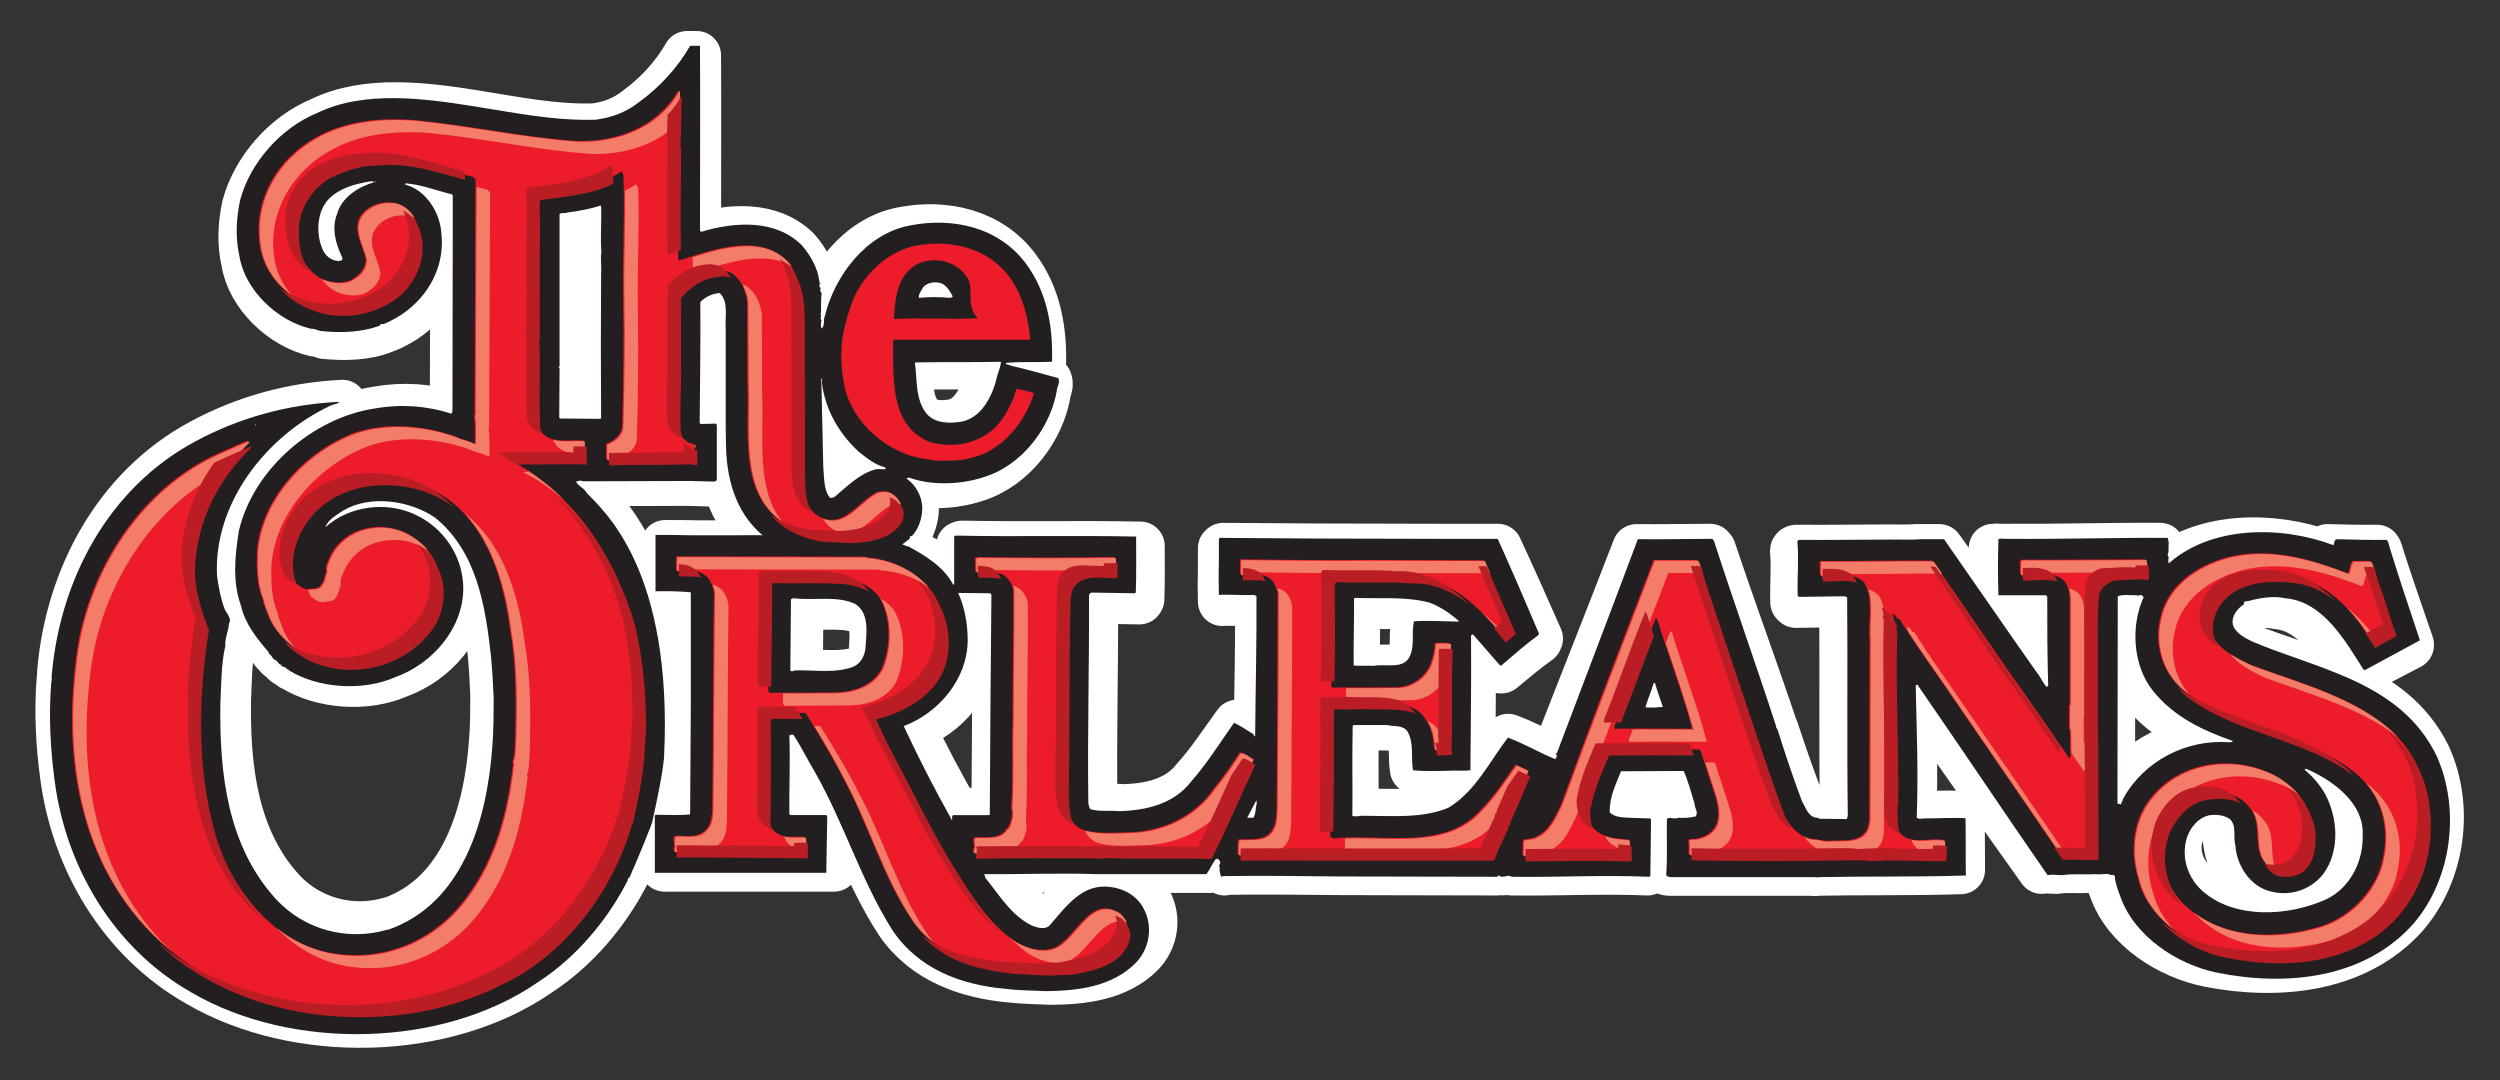 <?xml version="1.0" encoding="utf-8"?>
<!-- Generator: Adobe Illustrator 14.0.0, SVG Export Plug-In . SVG Version: 6.00 Build 43363)  -->
<!DOCTYPE svg PUBLIC "-//W3C//DTD SVG 1.1//EN" "http://www.w3.org/Graphics/SVG/1.1/DTD/svg11.dtd">
<svg version="1.1" id="Layer_1" xmlns="http://www.w3.org/2000/svg" xmlns:xlink="http://www.w3.org/1999/xlink" x="0px" y="0px"
	 width="250px" height="108px" viewBox="0 0 250 108" enable-background="new 0 0 250 108" xml:space="preserve">
<rect x="0" y="0" width="250" height="108" fill="#333333" stroke="none"/>
<g>
	<path fill="#A6A8AB" d="M231.675,89.288c-3.619,1.573-8.866,1.92-12.094-0.727c-1.564-1.29-2.213-3.281-1.661-5.104
		c0.295-1.01,1.205-2.081,2.347-2.239c0.616-0.063,1.369,0,1.923,0.38c0.719,0.659,0.292,1.698,0.555,2.521
		c0.1,1.792,1.337,3.747,3.193,4.316c1.99,0.631,4.173,0.029,5.475-1.576c1.696-2.209,1.469-5.42,0.164-7.723
		c-0.52-0.881-1.206-1.607-1.991-2.268c0.135-0.192,0.362,0.064,0.558,0.094c2.443,1.104,5.314,3.216,5.181,6.114
		C235.423,85.566,234.118,88.185,231.675,89.288 M211.108,60.289c0.618-0.219,1.237-0.061,1.923-0.093l0.064,0.061
		c0.129-0.093,0.263-0.093,0.426-0.061c-0.034,0.032,0.064,0.16,0.161,0.16c-1.337,2.767-1.077,6.584,0.881,8.948
		c2.052,2.521,5.018,3.844,7.918,4.821c-0.029,0.126-0.163,0.097-0.323,0.126c-4.238-0.313-8.443,1.766-10.498,5.358
		c-0.064,0.189-0.158,0.411-0.257,0.598c-0.1-0.125-0.33,0.032-0.33-0.187L211.108,60.289z M164.4,70.913
		c0.195-0.727,0.587-1.479,0.785-2.239c0.029-0.061,0.093-0.128,0.157-0.093c0.233,0.788,0.525,1.544,0.785,2.3
		C165.541,70.913,164.987,70.974,164.4,70.913 M125.646,81.469h-0.619l0.911-1.669l0.034,0.251
		C125.844,80.523,125.909,81.031,125.646,81.469 M99.571,81.188l-0.099,0.029h-3.517c-0.197,0.126-0.034,0.283-0.131,0.473
		c-1.694-2.933-3.293-5.924-4.758-8.982c3.455-1.261,6.291-4.478,6.324-8.192c0-1.544-0.296-3.188-0.947-4.538l3.163,0.028
		l0.131,0.129C99.67,66.813,99.605,74.38,99.571,81.188 M87.286,65.304c-0.099,0.691-0.458,1.415-1.208,1.73
		c-1.859,0.665-3.813,0.286-5.801,0.348c-0.131,0.061-0.325,0.157-0.425,0l0.066-6.81l0.228-0.093
		c2.119,0.251,4.337-0.283,6.16,0.568C87.74,61.991,87.349,63.914,87.286,65.304 M135.586,60.508l0.099-0.061
		c2.574,0.096,4.921-0.158,7.332,0.44c1.076,0.382,2.025,1.01,2.9,1.733v0.1c-1.465-0.035-3.029-0.129-4.395-0.035
		c-0.263,0.978,0.061,2.238-0.362,3.216c-0.555,1.448-2.347,0.817-3.619,1.039c-0.65-0.032-1.366,0.029-1.984-0.032
		C135.521,64.767,135.621,62.592,135.586,60.508 M242.66,75.608c-3.52-7.127-11.768-8.32-18.284-11.003
		c-0.718-0.344-1.632-0.784-1.895-1.604c-0.163-0.85,0.49-1.544,1.109-1.953c-0.064-0.283,0.163-0.283,0.391-0.283
		c1.142-0.317,2.542-0.536,3.651-0.285c3.779,0.285,5.998,4.126,7.758,6.809l0.16,0.062l5.414-2.834v-0.067
		c-1.01-2.927-2.02-5.825-2.969-8.791c-0.093-0.251-0.093-0.536-0.291-0.758c-1.696,0.035-3.292-0.029-4.956-0.062
		c-0.292,0.062-0.192,0.412-0.327,0.569c-5.113-1.858-11.992-1.894-16.262,1.734c-0.134-0.19,0-0.444-0.035-0.666
		c-0.192-0.125,0-0.312,0-0.473c-0.032-0.44,0.1-0.913-0.099-1.29c-5.242-0.032-10.197,0.125-15.513,0.094
		c-0.423,0.032-0.849-0.062-1.205,0c-0.064,1.608-0.064,3.817,0,5.391h4.693l0.131,0.125c0,2.869,0,5.545,0.097,8.479l-0.129,0.189
		c-0.426-0.408-0.589-0.945-0.978-1.389c-3.067-4.188-6.161-8.569-9.19-12.763h-2.285c-0.878,0.062-1.629,0.032-2.606,0.032
		c-0.035,0-0.099,0.093-0.128,0c-3.097,0-6.03,0.064-9.258,0.029c-0.1,0-0.228,0.064-0.228,0.19c0.16,1.704-0.035,3.405,0.032,5.14
		l0.128,0.128l4.533-0.067l0.228,0.129c0.063,6.902-0.032,13.805,0.063,20.896c-0.096,0.091,0,0.283-0.192,0.283l-2.644-0.032
		l-0.129-0.097c-0.916,0.032-1.208-1.007-1.564-1.575c-0.881-2.269-1.663-4.536-2.413-6.836c0-0.128-0.196-0.128-0.129-0.286
		c-1.987-5.924-4.176-11.819-6.161-17.773l-0.163-0.192c-2.51,0-4.821,0.064-7.366,0.032c-2.639,6.838-5.347,13.644-8.021,20.485
		c-0.063,0-0.157,0.035-0.192-0.028l0.192,0.189c0,0.154-0.029,0.313-0.157,0.376c-1.6-0.63-3.064-1.479-4.664-2.049
		c-1.792,2.236-3.192,5.14-5.901,6.713c-2.638,1.042-5.571,0.759-8.636,0.759c-0.26,0.062-0.615,0.062-0.85,0.032
		c0.035-3.026-0.031-5.423,0.035-8.636l0.064-0.064h3.356c0.683,0.157,1.535-0.029,1.99,0.596c0.683,1.103,0.321,2.492,0.555,3.724
		c1.337,0.123,2.77,0.062,4.104,0.029c0.49,0,1.108,0.032,1.567-0.029c0.032-4.193,0.096-8.388,0.061-12.894
		c0.067-0.029,0.1-0.126,0.199-0.094c0.881,0.978,1.827,2.02,2.673,2.962h0.129c1.173-0.978,2.445-2.046,3.65-2.897l0.067-0.158
		c-1.337-3.026-2.673-6.053-4.074-9.047h-5.055l-13.102-0.032l-9.32-0.062l-0.098,0.094v1.987c-0.033,1.071-0.033,2.238,0,3.371
		c1.109-0.064,2.313,0.064,3.52,0l0.194,0.125c0.034,4.51-0.095,8.983-0.128,13.394c-0.164,0-0.098-0.155-0.197-0.216
		c-0.651-0.38-1.238-0.788-1.888-1.074c-1.369,1.859-2.609,3.812-4.206,5.58c-1.727,2.178-4.432,2.802-7.202,2.869
		c-0.949-0.097-1.728,0.062-2.675-0.161c-0.293-0.061-0.228-0.344-0.326-0.565c-0.096-6.494,0.098-13.081,0.066-19.951
		c0.065-0.126,0.164-0.222,0.292-0.222l4.271,0.063l0.066-0.093c0.065-1.704,0.032-3.468,0.032-5.327
		c-6.095-0.128-11.538,0.029-17.829-0.096l-0.165,0.064v4.541c0,0.062-0.063,0.091-0.095,0.091c-0.915-1.702-2.74-2.772-4.369-3.625
		c-0.718-0.189-1.336-0.627-2.086-0.692c-0.651-0.158-1.369-0.125-1.988-0.315c-5.932-0.19-11.897-0.064-17.698-0.097
		c-1.043-0.029-2.185-0.029-3.293-0.029v5.387c1.208-0.029,2.444,0,3.488,0.097v10.903l-0.066,10.244l-0.029,0.094
		c-1.014,0.093-2.251,0.034-3.359,0.034l-0.1,0.059v5.484h16.951l0.096-5.326l-0.063-0.188h-3.487l-0.197-0.063
		c-0.034-2.329,0.098-4.95,0-7.437c-0.034-0.222,0.229-0.19,0.391-0.19c0.784,1.136,1.402,2.396,2.152,3.593
		c2.869,4.886,4.53,10.309,7.626,15.065c2.606,3.783,6.844,5.266,11.213,5.645c1.271,0.152,2.705,0.152,4.007,0.219
		c3.196-0.031,6.584-0.44,8.9-2.743c1.337-1.354,1.662-3.435,0.781-5.075c-0.619-1.258-1.954-1.984-3.291-2.143
		c-2.77-0.376-4.369,1.798-5.965,3.593c-0.457,0.534-1.207,0.318-1.76,0.126c-2.085-0.945-3.194-2.834-4.629-4.535
		c-0.128-0.097-0.034-0.318-0.194-0.38l0.066-0.032c3.616,0.032,7.267-0.128,11.082,0h10.854c0.359-0.44,0.553-0.948,0.878-1.386
		c0.165-0.158,0.326-0.064,0.425,0.093c0.228,0.283-0.197,0.38,0.032,0.695c-0.098,0.251,0.033,0.565,0.128,0.852
		c0.067,0.029,0.099-0.064,0.132-0.064c3.88-0.063,7.492,0,11.502,0.029l15.648,0.035c0.064-0.093,0.129-0.128,0.225-0.093
		c0.395,0.279,0.814-0.193,1.209,0.093c4.433,0.062,9.094-0.189,13.591,0l0.129-0.064l0.064-5.387l-0.064-0.129
		c-0.683-0.032-1.369-0.032-2.049-0.064c-0.688-0.029-1.436-0.029-1.958-0.502c-0.067-1.482,0.586-2.649,1.108-3.939l6.19-0.032
		c0.458,1.007,0.753,2.081,1.077,3.12c0,0.438,0.423,0.852,0.099,1.229c-0.557,0.125-1.108,0.157-1.728,0.125
		c-0.358,0.193-0.75-0.125-1.108,0.097c-0.032,1.83,0.066,3.654-0.067,5.294c-0.029,0.219,0.263,0.254,0.426,0.283h14.277
		l0.356,0.032v-0.032c4.892-0.094,9.684,0,14.569-0.157c-0.029-1.892,0-3.689-0.029-5.484c-1.503-0.062-2.737,0.032-4.272,0.032
		c-0.193,0.064-0.392,0.032-0.555-0.064c0.163-4.506,0-8.037-0.097-12.637c0.032-0.064,0.097-0.094,0.163-0.094
		c4.3,6.019,8.537,12.165,12.874,18.215c0.52-0.094,0.882,0,1.465,0c1.01-0.155,2.219-0.029,3.327-0.094
		c0.392,0.064,0.879-0.062,1.27,0c0.167,0.189,0.522-0.062,0.587,0.219c0.032,0.566,0.26,1.203,0.49,1.766
		c1.337,3.908,5.639,6.651,9.646,7.439c6.815,1.325,14.572,0.602,19.429-4.728C244.125,87.3,245.007,80.713,242.66,75.608"/>
	
		<path fill="none" stroke="#FFFFFF" stroke-width="4.859" stroke-linecap="round" stroke-linejoin="round" stroke-miterlimit="3.864" d="
		M231.675,89.288c-3.619,1.573-8.866,1.92-12.094-0.727c-1.564-1.29-2.213-3.281-1.661-5.104c0.295-1.01,1.205-2.081,2.347-2.239
		c0.616-0.063,1.369,0,1.923,0.38c0.719,0.659,0.292,1.698,0.555,2.521c0.1,1.792,1.337,3.747,3.193,4.316
		c1.99,0.631,4.173,0.029,5.475-1.576c1.696-2.209,1.469-5.42,0.164-7.723c-0.52-0.881-1.206-1.607-1.991-2.268
		c0.135-0.192,0.362,0.064,0.558,0.094c2.443,1.104,5.314,3.216,5.181,6.114C235.423,85.566,234.118,88.185,231.675,89.288z
		 M211.108,60.289c0.618-0.219,1.237-0.061,1.923-0.093l0.064,0.061c0.129-0.093,0.263-0.093,0.426-0.061
		c-0.034,0.032,0.064,0.16,0.161,0.16c-1.337,2.767-1.077,6.584,0.881,8.948c2.052,2.521,5.018,3.844,7.918,4.821
		c-0.029,0.126-0.163,0.097-0.323,0.126c-4.238-0.313-8.443,1.766-10.498,5.358c-0.064,0.189-0.158,0.411-0.257,0.598
		c-0.1-0.125-0.33,0.032-0.33-0.187L211.108,60.289z M164.4,70.913c0.195-0.727,0.587-1.479,0.785-2.239
		c0.029-0.061,0.093-0.128,0.157-0.093c0.233,0.788,0.525,1.544,0.785,2.3C165.541,70.913,164.987,70.974,164.4,70.913z
		 M125.646,81.469h-0.619l0.911-1.669l0.034,0.251C125.844,80.523,125.909,81.031,125.646,81.469z M99.571,81.188l-0.099,0.029
		h-3.517c-0.197,0.126-0.034,0.283-0.131,0.473c-1.694-2.933-3.293-5.924-4.758-8.982c3.455-1.261,6.291-4.478,6.324-8.192
		c0-1.544-0.296-3.188-0.947-4.538l3.163,0.028l0.131,0.129C99.67,66.813,99.605,74.38,99.571,81.188z M87.286,65.304
		c-0.099,0.691-0.458,1.415-1.208,1.73c-1.859,0.665-3.813,0.286-5.801,0.348c-0.131,0.061-0.325,0.157-0.425,0l0.066-6.81
		l0.228-0.093c2.119,0.251,4.337-0.283,6.16,0.568C87.74,61.991,87.349,63.914,87.286,65.304z M135.586,60.508l0.099-0.061
		c2.574,0.096,4.921-0.158,7.332,0.44c1.076,0.382,2.025,1.01,2.9,1.733v0.1c-1.465-0.035-3.029-0.129-4.395-0.035
		c-0.263,0.978,0.061,2.238-0.362,3.216c-0.555,1.448-2.347,0.817-3.619,1.039c-0.65-0.032-1.366,0.029-1.984-0.032
		C135.521,64.767,135.621,62.592,135.586,60.508z M242.66,75.608c-3.52-7.127-11.768-8.32-18.284-11.003
		c-0.718-0.344-1.632-0.784-1.895-1.604c-0.163-0.85,0.49-1.544,1.109-1.953c-0.064-0.283,0.163-0.283,0.391-0.283
		c1.142-0.317,2.542-0.536,3.651-0.285c3.779,0.285,5.998,4.126,7.758,6.809l0.16,0.062l5.414-2.834v-0.067
		c-1.01-2.927-2.02-5.825-2.969-8.791c-0.093-0.251-0.093-0.536-0.291-0.758c-1.696,0.035-3.292-0.029-4.956-0.062
		c-0.292,0.062-0.192,0.412-0.327,0.569c-5.113-1.858-11.992-1.894-16.262,1.734c-0.134-0.19,0-0.444-0.035-0.666
		c-0.192-0.125,0-0.312,0-0.473c-0.032-0.44,0.1-0.913-0.099-1.29c-5.242-0.032-10.197,0.125-15.513,0.094
		c-0.423,0.032-0.849-0.062-1.205,0c-0.064,1.608-0.064,3.817,0,5.391h4.693l0.131,0.125c0,2.869,0,5.545,0.097,8.479l-0.129,0.189
		c-0.426-0.408-0.589-0.945-0.978-1.389c-3.067-4.188-6.161-8.569-9.19-12.763h-2.285c-0.878,0.062-1.629,0.032-2.606,0.032
		c-0.035,0-0.099,0.093-0.128,0c-3.097,0-6.03,0.064-9.258,0.029c-0.1,0-0.228,0.064-0.228,0.19c0.16,1.704-0.035,3.405,0.032,5.14
		l0.128,0.128l4.533-0.067l0.228,0.129c0.063,6.902-0.032,13.805,0.063,20.896c-0.096,0.091,0,0.283-0.192,0.283l-2.644-0.032
		l-0.129-0.097c-0.916,0.032-1.208-1.007-1.564-1.575c-0.881-2.269-1.663-4.536-2.413-6.836c0-0.128-0.196-0.128-0.129-0.286
		c-1.987-5.924-4.176-11.819-6.161-17.773l-0.163-0.192c-2.51,0-4.821,0.064-7.366,0.032c-2.639,6.838-5.347,13.644-8.021,20.485
		c-0.063,0-0.157,0.035-0.192-0.028l0.192,0.189c0,0.154-0.029,0.313-0.157,0.376c-1.6-0.63-3.064-1.479-4.664-2.049
		c-1.792,2.236-3.192,5.14-5.901,6.713c-2.638,1.042-5.571,0.759-8.636,0.759c-0.26,0.062-0.615,0.062-0.85,0.032
		c0.035-3.026-0.031-5.423,0.035-8.636l0.064-0.064h3.356c0.683,0.157,1.535-0.029,1.99,0.596c0.683,1.103,0.321,2.492,0.555,3.724
		c1.337,0.123,2.77,0.062,4.104,0.029c0.49,0,1.108,0.032,1.567-0.029c0.032-4.193,0.096-8.388,0.061-12.894
		c0.067-0.029,0.1-0.126,0.199-0.094c0.881,0.978,1.827,2.02,2.673,2.962h0.129c1.173-0.978,2.445-2.046,3.65-2.897l0.067-0.158
		c-1.337-3.026-2.673-6.053-4.074-9.047h-5.055l-13.102-0.032l-9.32-0.062l-0.098,0.094v1.987c-0.033,1.071-0.033,2.238,0,3.371
		c1.109-0.064,2.313,0.064,3.52,0l0.194,0.125c0.034,4.51-0.095,8.983-0.128,13.394c-0.164,0-0.098-0.155-0.197-0.216
		c-0.651-0.38-1.238-0.788-1.888-1.074c-1.369,1.859-2.609,3.812-4.206,5.58c-1.727,2.178-4.432,2.802-7.202,2.869
		c-0.949-0.097-1.728,0.062-2.675-0.161c-0.293-0.061-0.228-0.344-0.326-0.565c-0.096-6.494,0.098-13.081,0.066-19.951
		c0.065-0.126,0.164-0.222,0.292-0.222l4.271,0.063l0.066-0.093c0.065-1.704,0.032-3.468,0.032-5.327
		c-6.095-0.128-11.538,0.029-17.829-0.096l-0.165,0.064v4.541c0,0.062-0.063,0.091-0.095,0.091c-0.915-1.702-2.74-2.772-4.369-3.625
		c-0.718-0.189-1.336-0.627-2.086-0.692c-0.651-0.158-1.369-0.125-1.988-0.315c-5.932-0.19-11.897-0.064-17.698-0.097
		c-1.043-0.029-2.185-0.029-3.293-0.029v5.387c1.208-0.029,2.444,0,3.488,0.097v10.903l-0.066,10.244l-0.029,0.094
		c-1.014,0.093-2.251,0.034-3.359,0.034l-0.1,0.059v5.484h16.951l0.096-5.326l-0.063-0.188h-3.487l-0.197-0.063
		c-0.034-2.329,0.098-4.95,0-7.437c-0.034-0.222,0.229-0.19,0.391-0.19c0.784,1.136,1.402,2.396,2.152,3.593
		c2.869,4.886,4.53,10.309,7.626,15.065c2.606,3.783,6.844,5.266,11.213,5.645c1.271,0.152,2.705,0.152,4.007,0.219
		c3.196-0.031,6.584-0.44,8.9-2.743c1.337-1.354,1.662-3.435,0.781-5.075c-0.619-1.258-1.954-1.984-3.291-2.143
		c-2.77-0.376-4.369,1.798-5.965,3.593c-0.457,0.534-1.207,0.318-1.76,0.126c-2.085-0.945-3.194-2.834-4.629-4.535
		c-0.128-0.097-0.034-0.318-0.194-0.38l0.066-0.032c3.616,0.032,7.267-0.128,11.082,0h10.854c0.359-0.44,0.553-0.948,0.878-1.386
		c0.165-0.158,0.326-0.064,0.425,0.093c0.228,0.283-0.197,0.38,0.032,0.695c-0.098,0.251,0.033,0.565,0.128,0.852
		c0.067,0.029,0.099-0.064,0.132-0.064c3.88-0.063,7.492,0,11.502,0.029l15.648,0.035c0.064-0.093,0.129-0.128,0.225-0.093
		c0.395,0.279,0.814-0.193,1.209,0.093c4.433,0.062,9.094-0.189,13.591,0l0.129-0.064l0.064-5.387l-0.064-0.129
		c-0.683-0.032-1.369-0.032-2.049-0.064c-0.688-0.029-1.436-0.029-1.958-0.502c-0.067-1.482,0.586-2.649,1.108-3.939l6.19-0.032
		c0.458,1.007,0.753,2.081,1.077,3.12c0,0.438,0.423,0.852,0.099,1.229c-0.557,0.125-1.108,0.157-1.728,0.125
		c-0.358,0.193-0.75-0.125-1.108,0.097c-0.032,1.83,0.066,3.654-0.067,5.294c-0.029,0.219,0.263,0.254,0.426,0.283h14.277
		l0.356,0.032v-0.032c4.892-0.094,9.684,0,14.569-0.157c-0.029-1.892,0-3.689-0.029-5.484c-1.503-0.062-2.737,0.032-4.272,0.032
		c-0.193,0.064-0.392,0.032-0.555-0.064c0.163-4.506,0-8.037-0.097-12.637c0.032-0.064,0.097-0.094,0.163-0.094
		c4.3,6.019,8.537,12.165,12.874,18.215c0.52-0.094,0.882,0,1.465,0c1.01-0.155,2.219-0.029,3.327-0.094
		c0.392,0.064,0.879-0.062,1.27,0c0.167,0.189,0.522-0.062,0.587,0.219c0.032,0.566,0.26,1.203,0.49,1.766
		c1.337,3.908,5.639,6.651,9.646,7.439c6.815,1.325,14.572,0.602,19.429-4.728C244.125,87.3,245.007,80.713,242.66,75.608z"/>
	<path fill="#A6A8AB" d="M98.75,38.097c-0.421,1.713-1.456,3.812-3.359,4.229c-1.229,0.228-2.684,0.196-3.491-0.741
		c-1.129-1.354-0.936-3.324-1.163-5.037c2.809-0.064,5.687,0,8.43-0.064C99.138,37.032,98.845,37.548,98.75,38.097 M91.515,29.219
		c0.385-0.487,1.033-0.583,1.614-0.487c0.645,0.131,1.001,0.776,1.29,1.296c0.066,0.161-0.161,0.161-0.257,0.192
		c-1.001-0.099-2.036-0.099-3.037,0C91.06,29.832,91.382,29.543,91.515,29.219 M86.795,47.042c-1.485,0.42-2.714,1.646-3.943,2.683
		c-0.161,0.061-0.352,0.16-0.483,0.032c-0.581-0.776-0.518-1.906-0.613-2.942c-0.065-2.968-0.128-5.679-0.194-8.717
		c0.161,0.163,0.032,0.356,0.065,0.52c0.355,2.58,1.646,4.906,3.648,6.718c0.778,0.61,1.584,1.258,2.52,1.479l0.098,0.167
		C87.572,47.077,87.184,46.914,86.795,47.042 M59.981,27.797c-0.032,4.649-0.032,9.462,0,14.21l-0.065,0.062l-3.972-0.032
		l-0.066-0.128l0.034-4.845c-0.26-0.062,0.066-0.097,0-0.225V22.016c0.194-0.193,0.55-0.032,0.773-0.161
		c1.1-0.128,2.229-0.356,3.264-0.677l0.032,0.064c0.066,1.614-0.095,3.032,0.034,4.486C59.887,26.376,60.047,27.118,59.981,27.797
		 M34.104,22.016c-0.581,1.421-0.096,3.003,0.517,4.264c0.065,0.26-0.162,0.321-0.356,0.321c-0.676,0-1.292-0.484-1.548-1.063
		c-0.711-1.521-0.616-3.779,0.581-5.008c1.099-1.097,2.552-1.45,3.974-1.71c0.162,0,0.356-0.064,0.484,0.064
		C36.27,19.302,34.525,20.37,34.104,22.016 M104.79,38.083c-1.551-0.417-3.103-0.873-4.683-1.226
		c-0.128-0.131-0.422-0.032-0.485-0.26c1.551-0.16,3.132-0.032,4.555-0.128c0.099-3.52-0.517-6.847-2.552-9.59
		c-2.648-3.584-7.172-4.588-11.404-3.748c-4.232,0.809-7.334,4.877-8.303,8.849c-0.194,0.42,0.034,0.904-0.322,1.258
		c-0.098-0.222-0.098-0.578,0-0.838c-0.226-0.163,0.063-0.517-0.128-0.613c0.031,0,0.031-0.067,0.063-0.035
		c0-0.677,0-1.45,0.066-2.002c-0.128-0.093-0.098-0.257-0.161-0.321c0.194-0.161-0.099-0.257-0.065-0.453
		c0.032,0,0.032-0.064,0.098-0.064l-0.131-0.064c0.034-0.064,0.065-0.032,0.131-0.032v-0.067c-0.098-0.062-0.161-0.222-0.098-0.161
		c-0.162-1.325-0.873-2.548-1.743-3.549c-2.618-2.554-6.593-2.265-9.824-1.293l-0.128-0.099c0-6.103,0.032-12.398,0-18.115h-0.969
		c-1.228,2.133-2.94,4.004-4.976,5.49c-1.261,1.001-2.713,1.55-4.298,1.745c-4.1,0.128-8.074-0.712-11.983-1.325
		c-4.876-0.776-10.759-1.55-15.313,0.677c-3.553,1.454-6.556,4.877-7.528,8.525c-0.385,1.81-0.484,3.684-0.063,5.525
		c0.547,3.324,3.745,6.328,6.978,7.069c0.356,0,0.645,0.131,0.936,0.228c1.97,0.195,4.07,0.164,5.878-0.549
		c0-0.225,0.195-0.096,0.327-0.128c0.613-0.228,1.195-0.583,1.774-0.937c2.681-1.807,4.298-4.81,3.876-8.105
		c-0.161-1.938-1.518-4.104-3.52-4.62c-0.034-0.032,0-0.128,0.032-0.128c1.585,0.128,3.005,0.712,4.493,1.068l0.128,0.093v3.78
		l-0.034,17.403l-0.095,0.228c-2.361-0.773-4.947-0.966-7.499-0.517c-6.072,0.905-11.951,5.975-13.341,12.016
		c-0.388,2.487-0.645,4.941,0.228,7.361c0.385,1.713,1.518,3.132,2.681,4.488c0.032,0.067,0.032,0.067,0.032,0.161
		c0.257,0.096,0.291,0.391,0.55,0.583c0.029,0.064,0.225-0.032,0.162,0.129c0.289,0.096,0.223,0.42,0.579,0.355
		c0,0.129-0.096-0.034-0.128,0.064c0.226,0.225,0.517,0.097,0.613,0.42l0.098-0.066c0.128,0.032-0.032,0.099,0.063,0.131
		c2.875,1.774,7.239,2.099,10.469,0.678c3.587-1.29,6.624-4.714,6.656-8.656c0-3.132-1.906-5.972-4.719-7.265
		c-2.775-1.325-6.428-0.87-8.752,1.194l-0.034-0.032c0.356-0.741,1.097-1.129,1.713-1.547c2.647-1.585,6.557-1.001,9.014,0.677
		c4.104,3.324,4.942,8.653,5.493,13.598c0.128,1.383,0.194,2.679,0.257,3.969c0,1.55,0,3.362-0.128,4.874
		c-0.517,7.104-2.843,15.404-10.275,17.955V92.11c-3.941,1.161-8.141,0-10.884-2.939c-4.814-5.229-5.592-12.4-5.493-19.181
		c0.095-1.876,0.063-3.844,0.484-5.685c-0.066-0.773,0.322-1.422,0.354-2.163c0.356-0.584-0.354-1.068-0.483-1.614
		c-0.356-0.972-0.518-2.005-0.679-3.038c-0.39-7.104,4.781-13.723,11.079-16.694c0.26-0.131,0.614-0.16,0.873-0.321l-0.063-0.067
		c-5.072,0.257-9.758,1.582-14.023,3.876C11.651,48.869,7,57.847,6.161,66.987c-0.066,0.289,0.032,0.613-0.066,0.902
		c-0.257,3.195-0.096,6.429,0.323,9.558c1.067,8.396,5.72,16.47,13.44,20.829c9.79,5.718,24.587,5.458,33.953-1.029
		c3.781-2.458,6.817-6.106,8.789-9.981v-0.1c0-0.094,0.096-0.128,0.162-0.157c0.839-1.874,2.282-5.408,2.25-5.537
		c0,0,0.978-4.27,1.138-6.204c0.903-18.437-5.941-24.201-7.591-25.946c-0.223-0.485-0.807-0.613-1.03-1.098
		c0.257-0.067,0.417-0.163,0.679-0.035l10.531-0.032l2.358,0.067l0.223-0.128V42.7l-0.063-0.161l-1.486,0.032l-0.131-0.064
		c0.034-4.197,0.1-8.005,0.066-11.884c0.518-0.517,1.197-0.837,1.907-0.873c0.902,0.873,0.484,2.393,0.579,3.488v9.885l0.034,1.743
		c0.095,3.487,1.129,6.879,4.136,9.042l0.194,0.035c0.353,0.257,0.709,0.485,1.131,0.546c0.257,0.096,0.483,0.289,0.806,0.289
		c2.069,0.809,4.427,1.004,6.85,0.841c0.906-0.161,1.81-0.289,2.714-0.351l0.034-0.1c0.579-0.227,1.162-0.583,1.68-1.003
		c0.16-0.161,0.611-0.321,0.451-0.578l0.226-0.032c0.518-0.551,0.807-1.261,0.936-1.97c0.291-1.389-0.289-2.811-1.484-3.683
		c0.095,0,0.16-0.096,0.289-0.064c2.23,0.806,5.104,0.677,7.334-0.064c3.781-1.162,6.622-4.973,7.172-8.753
		C104.822,38.728,104.921,38.374,104.79,38.083"/>
	
		<path fill="none" stroke="#FFFFFF" stroke-width="4.859" stroke-linecap="round" stroke-linejoin="round" stroke-miterlimit="3.864" d="
		M98.75,38.097c-0.421,1.713-1.456,3.812-3.359,4.229c-1.229,0.228-2.684,0.196-3.491-0.741c-1.129-1.354-0.936-3.324-1.163-5.037
		c2.809-0.064,5.687,0,8.43-0.064C99.138,37.032,98.845,37.548,98.75,38.097z M91.515,29.219c0.385-0.487,1.033-0.583,1.614-0.487
		c0.645,0.131,1.001,0.776,1.29,1.296c0.066,0.161-0.161,0.161-0.257,0.192c-1.001-0.099-2.036-0.099-3.037,0
		C91.06,29.832,91.382,29.543,91.515,29.219z M86.795,47.042c-1.485,0.42-2.714,1.646-3.943,2.683
		c-0.161,0.061-0.352,0.16-0.483,0.032c-0.581-0.776-0.518-1.906-0.613-2.942c-0.065-2.968-0.128-5.679-0.194-8.717
		c0.161,0.163,0.032,0.356,0.065,0.52c0.355,2.58,1.646,4.906,3.648,6.718c0.778,0.61,1.584,1.258,2.52,1.479l0.098,0.167
		C87.572,47.077,87.184,46.914,86.795,47.042z M59.981,27.797c-0.032,4.649-0.032,9.462,0,14.21l-0.065,0.062l-3.972-0.032
		l-0.066-0.128l0.034-4.845c-0.26-0.062,0.066-0.097,0-0.225V22.016c0.194-0.193,0.55-0.032,0.773-0.161
		c1.1-0.128,2.229-0.356,3.264-0.677l0.032,0.064c0.066,1.614-0.095,3.032,0.034,4.486C59.887,26.376,60.047,27.118,59.981,27.797z
		 M34.104,22.016c-0.581,1.421-0.096,3.003,0.517,4.264c0.065,0.26-0.162,0.321-0.356,0.321c-0.676,0-1.292-0.484-1.548-1.063
		c-0.711-1.521-0.616-3.779,0.581-5.008c1.099-1.097,2.552-1.45,3.974-1.71c0.162,0,0.356-0.064,0.484,0.064
		C36.27,19.302,34.525,20.37,34.104,22.016z M104.79,38.083c-1.551-0.417-3.103-0.873-4.683-1.226
		c-0.128-0.131-0.422-0.032-0.485-0.26c1.551-0.16,3.132-0.032,4.555-0.128c0.099-3.52-0.517-6.847-2.552-9.59
		c-2.648-3.584-7.172-4.588-11.404-3.748c-4.232,0.809-7.334,4.877-8.303,8.849c-0.194,0.42,0.034,0.904-0.322,1.258
		c-0.098-0.222-0.098-0.578,0-0.838c-0.226-0.163,0.063-0.517-0.128-0.613c0.031,0,0.031-0.067,0.063-0.035
		c0-0.677,0-1.45,0.066-2.002c-0.128-0.093-0.098-0.257-0.161-0.321c0.194-0.161-0.099-0.257-0.065-0.453
		c0.032,0,0.032-0.064,0.098-0.064l-0.131-0.064c0.034-0.064,0.065-0.032,0.131-0.032v-0.067c-0.098-0.062-0.161-0.222-0.098-0.161
		c-0.162-1.325-0.873-2.548-1.743-3.549c-2.618-2.554-6.593-2.265-9.824-1.293l-0.128-0.099c0-6.103,0.032-12.398,0-18.115h-0.969
		c-1.228,2.133-2.94,4.004-4.976,5.49c-1.261,1.001-2.713,1.55-4.298,1.745c-4.1,0.128-8.074-0.712-11.983-1.325
		c-4.876-0.776-10.759-1.55-15.313,0.677c-3.553,1.454-6.556,4.877-7.528,8.525c-0.385,1.81-0.484,3.684-0.063,5.525
		c0.547,3.324,3.745,6.328,6.978,7.069c0.356,0,0.645,0.131,0.936,0.228c1.97,0.195,4.07,0.164,5.878-0.549
		c0-0.225,0.195-0.096,0.327-0.128c0.613-0.228,1.195-0.583,1.774-0.937c2.681-1.807,4.298-4.81,3.876-8.105
		c-0.161-1.938-1.518-4.104-3.52-4.62c-0.034-0.032,0-0.128,0.032-0.128c1.585,0.128,3.005,0.712,4.493,1.068l0.128,0.093v3.78
		l-0.034,17.403l-0.095,0.228c-2.361-0.773-4.947-0.966-7.499-0.517c-6.072,0.905-11.951,5.975-13.341,12.016
		c-0.388,2.487-0.645,4.941,0.228,7.361c0.385,1.713,1.518,3.132,2.681,4.488c0.032,0.067,0.032,0.067,0.032,0.161
		c0.257,0.096,0.291,0.391,0.55,0.583c0.029,0.064,0.225-0.032,0.162,0.129c0.289,0.096,0.223,0.42,0.579,0.355
		c0,0.129-0.096-0.034-0.128,0.064c0.226,0.225,0.517,0.097,0.613,0.42l0.098-0.066c0.128,0.032-0.032,0.099,0.063,0.131
		c2.875,1.774,7.239,2.099,10.469,0.678c3.587-1.29,6.624-4.714,6.656-8.656c0-3.132-1.906-5.972-4.719-7.265
		c-2.775-1.325-6.428-0.87-8.752,1.194l-0.034-0.032c0.356-0.741,1.097-1.129,1.713-1.547c2.647-1.585,6.557-1.001,9.014,0.677
		c4.104,3.324,4.942,8.653,5.493,13.598c0.128,1.383,0.194,2.679,0.257,3.969c0,1.55,0,3.362-0.128,4.874
		c-0.517,7.104-2.843,15.404-10.275,17.955V92.11c-3.941,1.161-8.141,0-10.884-2.939c-4.814-5.229-5.592-12.4-5.493-19.181
		c0.095-1.876,0.063-3.844,0.484-5.685c-0.066-0.773,0.322-1.422,0.354-2.163c0.356-0.584-0.354-1.068-0.483-1.614
		c-0.356-0.972-0.518-2.005-0.679-3.038c-0.39-7.104,4.781-13.723,11.079-16.694c0.26-0.131,0.614-0.16,0.873-0.321l-0.063-0.067
		c-5.072,0.257-9.758,1.582-14.023,3.876C11.651,48.869,7,57.847,6.161,66.987c-0.066,0.289,0.032,0.613-0.066,0.902
		c-0.257,3.195-0.096,6.429,0.323,9.558c1.067,8.396,5.72,16.47,13.44,20.829c9.79,5.718,24.587,5.458,33.953-1.029
		c3.781-2.458,6.817-6.106,8.789-9.981v-0.1c0-0.094,0.096-0.128,0.162-0.157c0.839-1.874,2.282-5.408,2.25-5.537
		c0,0,0.978-4.27,1.138-6.204c0.903-18.437-5.941-24.201-7.591-25.946c-0.223-0.485-0.807-0.613-1.03-1.098
		c0.257-0.067,0.417-0.163,0.679-0.035l10.531-0.032l2.358,0.067l0.223-0.128V42.7l-0.063-0.161l-1.486,0.032l-0.131-0.064
		c0.034-4.197,0.1-8.005,0.066-11.884c0.518-0.517,1.197-0.837,1.907-0.873c0.902,0.873,0.484,2.393,0.579,3.488v9.885l0.034,1.743
		c0.095,3.487,1.129,6.879,4.136,9.042l0.194,0.035c0.353,0.257,0.709,0.485,1.131,0.546c0.257,0.096,0.483,0.289,0.806,0.289
		c2.069,0.809,4.427,1.004,6.85,0.841c0.906-0.161,1.81-0.289,2.714-0.351l0.034-0.1c0.579-0.227,1.162-0.583,1.68-1.003
		c0.16-0.161,0.611-0.321,0.451-0.578l0.226-0.032c0.518-0.551,0.807-1.261,0.936-1.97c0.291-1.389-0.289-2.811-1.484-3.683
		c0.095,0,0.16-0.096,0.289-0.064c2.23,0.806,5.104,0.677,7.334-0.064c3.781-1.162,6.622-4.973,7.172-8.753
		C104.822,38.728,104.921,38.374,104.79,38.083z"/>
	<path fill="#231F20" d="M232.58,89.95c-3.663,1.646-8.966,2.011-12.229-0.759c-1.588-1.352-2.242-3.426-1.685-5.341
		c0.295-1.051,1.217-2.171,2.373-2.341c0.627-0.064,1.386,0,1.943,0.397c0.729,0.691,0.298,1.78,0.561,2.638
		c0.103,1.88,1.352,3.923,3.23,4.516c2.012,0.659,4.221,0.031,5.543-1.646c1.71-2.312,1.482-5.674,0.163-8.075
		c-0.531-0.923-1.223-1.682-2.014-2.376c0.134-0.198,0.362,0.064,0.561,0.1c2.475,1.152,5.376,3.361,5.241,6.395
		C236.368,86.06,235.049,88.798,232.58,89.95 M211.776,59.627c0.625-0.233,1.255-0.067,1.944-0.103l0.069,0.067
		c0.132-0.1,0.263-0.1,0.427-0.067c-0.032,0.035,0.063,0.164,0.163,0.164c-1.349,2.903-1.086,6.891,0.894,9.362
		c2.077,2.636,5.078,4.024,8.008,5.046c-0.035,0.132-0.163,0.1-0.327,0.132c-4.287-0.333-8.539,1.842-10.617,5.604
		c-0.064,0.195-0.163,0.426-0.263,0.627c-0.1-0.134-0.327,0.029-0.327-0.201L211.776,59.627z M164.543,70.731
		c0.196-0.756,0.59-1.55,0.788-2.34c0.035-0.067,0.1-0.132,0.167-0.1c0.23,0.826,0.525,1.617,0.79,2.408
		C165.693,70.731,165.133,70.799,164.543,70.731 M125.348,81.772h-0.627l0.923-1.745l0.032,0.263
		C125.544,80.786,125.61,81.314,125.348,81.772 M98.976,81.478l-0.098,0.032h-3.559c-0.201,0.135-0.034,0.301-0.131,0.496
		c-1.716-3.064-3.33-6.198-4.815-9.395c3.494-1.319,6.362-4.682,6.396-8.571c0-1.614-0.296-3.327-0.956-4.746l3.197,0.032
		l0.131,0.132C99.075,66.45,99.009,74.359,98.976,81.478 M86.547,64.862c-0.096,0.73-0.461,1.489-1.22,1.815
		c-1.876,0.695-3.855,0.298-5.866,0.362c-0.131,0.064-0.328,0.163-0.427,0l0.065-7.118l0.23-0.1
		c2.143,0.263,4.384-0.298,6.231,0.593C87.01,61.404,86.616,63.415,86.547,64.862 M135.399,59.854l0.099-0.064
		c2.604,0.1,4.979-0.163,7.419,0.461c1.086,0.395,2.043,1.054,2.934,1.813v0.1c-1.486-0.032-3.067-0.131-4.451-0.032
		c-0.263,1.021,0.067,2.341-0.362,3.362c-0.56,1.515-2.375,0.858-3.659,1.086c-0.66-0.032-1.384,0.035-2.011-0.032
		C135.335,64.306,135.434,62.032,135.399,59.854 M243.688,75.644c-3.561-7.448-11.901-8.703-18.491-11.502
		c-0.729-0.364-1.652-0.826-1.915-1.684c-0.163-0.891,0.496-1.611,1.121-2.043c-0.064-0.298,0.163-0.298,0.396-0.298
		c1.156-0.327,2.571-0.558,3.692-0.295c3.826,0.295,6.067,4.319,7.845,7.118l0.163,0.067l5.476-2.968v-0.064
		c-1.024-3.067-2.046-6.1-3-9.199c-0.1-0.263-0.1-0.561-0.301-0.791c-1.71,0.032-3.327-0.032-5.009-0.064
		c-0.297,0.064-0.195,0.429-0.326,0.592c-5.178-1.944-12.13-1.979-16.449,1.813c-0.134-0.195,0-0.458-0.035-0.691
		c-0.198-0.129,0-0.33,0-0.496c-0.035-0.458,0.097-0.955-0.099-1.352c-5.307-0.032-10.32,0.134-15.69,0.099
		c-0.429,0.035-0.857-0.064-1.22,0c-0.067,1.684-0.067,3.99,0,5.638h4.745l0.132,0.135c0,2.997,0,5.799,0.096,8.866l-0.128,0.195
		c-0.429-0.429-0.596-0.986-0.992-1.45c-3.097-4.381-6.229-8.966-9.293-13.349H192.1c-0.893,0.064-1.651,0.032-2.638,0.032
		c-0.035,0-0.1,0.1-0.135,0c-3.129,0-6.094,0.064-9.359,0.032c-0.097,0-0.23,0.067-0.23,0.199c0.163,1.78-0.032,3.563,0.029,5.375
		l0.134,0.129l4.582-0.062l0.233,0.128c0.064,7.221-0.035,14.441,0.064,21.857c-0.1,0.099,0,0.295-0.198,0.295l-2.668-0.032
		l-0.134-0.103c-0.923,0.038-1.22-1.051-1.582-1.646c-0.891-2.373-1.681-4.746-2.439-7.15c0-0.135-0.196-0.135-0.129-0.298
		c-2.014-6.199-4.22-12.363-6.234-18.594l-0.163-0.198c-2.539,0-4.88,0.067-7.451,0.035c-2.67,7.153-5.405,14.274-8.107,21.427
		c-0.067,0-0.166,0.032-0.195-0.032l0.195,0.196c0,0.166-0.035,0.329-0.166,0.394c-1.614-0.656-3.097-1.547-4.714-2.142
		c-1.813,2.34-3.23,5.372-5.965,7.021c-2.671,1.089-5.636,0.791-8.735,0.791c-0.263,0.067-0.628,0.067-0.858,0.035
		c0.032-3.167-0.035-5.671,0.032-9.033l0.067-0.067h3.394c0.692,0.167,1.55-0.031,2.012,0.628c0.688,1.155,0.329,2.604,0.56,3.888
		c1.354,0.134,2.802,0.066,4.153,0.035c0.496,0,1.121,0.031,1.585-0.035c0.032-4.384,0.1-8.768,0.064-13.48
		c0.066-0.032,0.099-0.132,0.198-0.1c0.89,1.024,1.845,2.11,2.702,3.1h0.135c1.185-1.021,2.469-2.143,3.688-3.032l0.067-0.164
		c-1.352-3.166-2.705-6.333-4.124-9.464h-5.107l-13.253-0.032l-9.424-0.067l-0.099,0.099v2.078c-0.032,1.121-0.032,2.341,0,3.528
		c1.121-0.066,2.341,0.067,3.561,0l0.197,0.135c0.032,4.71-0.099,9.392-0.131,14.006c-0.165,0-0.1-0.163-0.199-0.23
		c-0.66-0.395-1.252-0.823-1.912-1.121c-1.383,1.947-2.637,3.987-4.254,5.834c-1.745,2.274-4.482,2.934-7.283,3.001
		c-0.956-0.097-1.748,0.066-2.704-0.164c-0.296-0.066-0.231-0.364-0.329-0.595c-0.099-6.792,0.098-13.68,0.066-20.865
		c0.065-0.134,0.163-0.233,0.296-0.233l4.318,0.067l0.065-0.097c0.066-1.783,0.032-3.627,0.032-5.574
		c-6.161-0.131-11.667,0.035-18.029-0.097l-0.165,0.064v4.749c0,0.067-0.065,0.099-0.098,0.099c-0.924-1.78-2.771-2.9-4.417-3.791
		c-0.727-0.199-1.354-0.663-2.11-0.727c-0.661-0.166-1.386-0.131-2.011-0.33c-6.002-0.196-12.033-0.064-17.902-0.099
		c-1.055-0.032-2.205-0.032-3.329-0.032v5.639c1.222-0.035,2.474,0,3.529,0.099v11.406l-0.066,10.711l-0.032,0.099
		c-1.023,0.1-2.278,0.032-3.399,0.032l-0.098,0.067v5.738h17.142l0.098-5.572l-0.066-0.201h-3.525l-0.197-0.064
		c-0.037-2.439,0.098-5.177,0-7.78c-0.037-0.228,0.229-0.195,0.394-0.195c0.792,1.185,1.417,2.504,2.176,3.759
		c2.901,5.107,4.581,10.778,7.714,15.757c2.638,3.955,6.921,5.505,11.338,5.898c1.289,0.166,2.738,0.166,4.055,0.23
		c3.231-0.035,6.659-0.461,8.998-2.866c1.354-1.421,1.684-3.595,0.792-5.309c-0.627-1.316-1.979-2.075-3.329-2.241
		c-2.803-0.394-4.417,1.88-6.034,3.756c-0.461,0.563-1.22,0.333-1.779,0.135c-2.11-0.992-3.231-2.966-4.683-4.749
		c-0.131-0.096-0.029-0.329-0.197-0.394l0.066-0.032c3.661,0.032,7.352-0.131,11.21,0h10.977c0.362-0.464,0.559-0.989,0.892-1.453
		c0.164-0.164,0.328-0.067,0.426,0.099c0.231,0.298-0.197,0.397,0.034,0.728c-0.099,0.265,0.034,0.589,0.131,0.89
		c0.066,0.032,0.099-0.067,0.131-0.067c3.924-0.063,7.582,0,11.636,0.035l15.821,0.032c0.064-0.1,0.132-0.131,0.231-0.1
		c0.396,0.295,0.825-0.201,1.223,0.1c4.479,0.067,9.193-0.198,13.743,0l0.131-0.067l0.067-5.636l-0.067-0.131
		c-0.694-0.032-1.383-0.032-2.077-0.07c-0.689-0.032-1.448-0.032-1.979-0.525c-0.063-1.547,0.596-2.77,1.121-4.121l6.266-0.032
		c0.465,1.054,0.759,2.175,1.089,3.264c0,0.464,0.429,0.89,0.1,1.287c-0.561,0.128-1.121,0.166-1.745,0.128
		c-0.368,0.201-0.76-0.128-1.121,0.103c-0.035,1.911,0.064,3.823-0.067,5.539c-0.038,0.23,0.263,0.263,0.429,0.295h14.436
		l0.362,0.035v-0.035c4.946-0.1,9.791,0,14.738-0.163c-0.035-1.979,0-3.858-0.035-5.735c-1.515-0.07-2.77,0.032-4.319,0.032
		c-0.195,0.064-0.392,0.032-0.561-0.07c0.169-4.71,0-8.402-0.1-13.215c0.035-0.067,0.1-0.1,0.164-0.1
		c4.354,6.296,8.639,12.725,13.022,19.053c0.531-0.097,0.893,0,1.485,0c1.024-0.167,2.241-0.032,3.362-0.097
		c0.394,0.064,0.89-0.07,1.287,0c0.163,0.195,0.525-0.07,0.592,0.23c0.032,0.59,0.266,1.249,0.493,1.845
		c1.352,4.086,5.703,6.955,9.76,7.78c6.888,1.384,14.732,0.625,19.647-4.946C245.17,87.872,246.061,80.984,243.688,75.644"/>
	<path fill="#231F20" d="M99.667,37.826c-0.428,1.748-1.482,3.893-3.429,4.322c-1.252,0.23-2.733,0.198-3.559-0.759
		c-1.153-1.383-0.956-3.395-1.187-5.143c2.866-0.067,5.801,0,8.604-0.067C100.064,36.743,99.765,37.268,99.667,37.826
		 M92.282,28.764c0.397-0.493,1.055-0.593,1.649-0.493c0.661,0.131,1.023,0.791,1.319,1.316c0.065,0.164-0.165,0.164-0.264,0.199
		c-1.021-0.099-2.077-0.099-3.098,0C91.823,29.391,92.151,29.093,92.282,28.764 M87.471,46.96c-1.516,0.426-2.769,1.678-4.023,2.735
		c-0.165,0.064-0.362,0.163-0.493,0.032c-0.594-0.788-0.528-1.943-0.627-3c-0.065-3.032-0.131-5.802-0.197-8.901
		c0.165,0.169,0.032,0.365,0.065,0.531c0.365,2.635,1.683,5.011,3.727,6.855c0.788,0.627,1.614,1.284,2.57,1.515l0.099,0.167
		C88.262,46.993,87.865,46.829,87.471,46.96 M60.11,27.313c-0.032,4.746-0.032,9.657,0,14.502l-0.065,0.067l-4.056-0.032
		l-0.065-0.131l0.032-4.944c-0.263-0.067,0.067-0.099,0-0.23V21.412c0.198-0.198,0.563-0.032,0.792-0.163
		c1.121-0.134,2.275-0.365,3.33-0.692l0.032,0.064c0.066,1.646-0.098,3.099,0.034,4.582C60.012,25.862,60.176,26.619,60.11,27.313
		 M33.706,21.412c-0.594,1.451-0.098,3.064,0.53,4.352c0.063,0.266-0.168,0.33-0.365,0.33c-0.69,0-1.318-0.496-1.582-1.089
		c-0.725-1.55-0.627-3.858,0.593-5.11c1.121-1.121,2.606-1.482,4.055-1.745c0.165,0,0.362-0.067,0.493,0.067
		C35.916,18.642,34.134,19.731,33.706,21.412 M105.833,37.811c-1.585-0.426-3.165-0.887-4.782-1.252
		c-0.131-0.131-0.427-0.032-0.493-0.263c1.583-0.164,3.197-0.032,4.646-0.131c0.099-3.593-0.525-6.987-2.602-9.792
		c-2.706-3.657-7.32-4.678-11.638-3.82c-4.319,0.82-7.483,4.976-8.472,9.03c-0.197,0.429,0.035,0.925-0.33,1.284
		c-0.098-0.228-0.098-0.593,0-0.855c-0.229-0.166,0.066-0.528-0.131-0.625c0.034,0,0.034-0.067,0.066-0.035
		c0-0.691,0-1.485,0.065-2.042c-0.131-0.1-0.098-0.263-0.163-0.333c0.197-0.164-0.1-0.263-0.066-0.458
		c0.032,0,0.032-0.067,0.098-0.067l-0.131-0.067c0.034-0.064,0.066-0.032,0.131-0.032v-0.064c-0.098-0.067-0.163-0.231-0.098-0.167
		c-0.165-1.352-0.892-2.606-1.779-3.628c-2.672-2.603-6.727-2.306-10.023-1.316L70,23.078c0-6.228,0.033-12.657,0-18.495h-0.99
		c-1.252,2.177-3,4.089-5.074,5.604c-1.286,1.024-2.771,1.585-4.385,1.783c-4.187,0.131-8.242-0.727-12.232-1.351
		c-4.976-0.794-10.978-1.585-15.624,0.689c-3.625,1.485-6.692,4.979-7.682,8.703c-0.394,1.848-0.492,3.759-0.065,5.642
		c0.562,3.395,3.826,6.456,7.123,7.215c0.362,0,0.657,0.134,0.953,0.23c2.011,0.201,4.155,0.166,6-0.558
		c0-0.23,0.199-0.099,0.33-0.134c0.627-0.23,1.218-0.592,1.813-0.954c2.738-1.848,4.384-4.912,3.956-8.274
		c-0.166-1.979-1.549-4.188-3.594-4.714c-0.034-0.032,0-0.131,0.032-0.131c1.617,0.131,3.066,0.724,4.582,1.085l0.131,0.099v3.855
		l-0.03,17.771l-0.101,0.23c-2.406-0.794-5.042-0.989-7.648-0.528c-6.196,0.922-12.193,6.1-13.613,12.264
		c-0.394,2.537-0.657,5.043,0.23,7.515c0.397,1.745,1.551,3.196,2.738,4.582c0.034,0.067,0.034,0.067,0.034,0.166
		c0.262,0.097,0.294,0.395,0.557,0.593c0.034,0.064,0.233-0.035,0.165,0.129c0.299,0.099,0.233,0.432,0.595,0.367
		c0,0.129-0.099-0.038-0.131,0.064c0.229,0.23,0.525,0.1,0.625,0.426l0.098-0.064c0.134,0.032-0.029,0.1,0.068,0.132
		c2.932,1.813,7.382,2.143,10.679,0.691c3.662-1.316,6.759-4.81,6.79-8.837c0-3.193-1.942-6.097-4.811-7.413
		c-2.834-1.352-6.561-0.89-8.934,1.22l-0.032-0.035c0.36-0.759,1.121-1.153,1.745-1.579c2.704-1.617,6.694-1.027,9.198,0.689
		c4.188,3.394,5.045,8.834,5.604,13.88c0.131,1.416,0.199,2.735,0.264,4.055c0,1.581,0,3.429-0.133,4.979
		c-0.525,7.25-2.901,15.719-10.48,18.328v-0.035c-4.022,1.188-8.308,0-11.108-3c-4.914-5.341-5.706-12.654-5.606-19.58
		c0.098-1.912,0.065-3.92,0.496-5.799c-0.066-0.794,0.328-1.451,0.36-2.213c0.365-0.592-0.36-1.086-0.492-1.646
		c-0.365-0.986-0.53-2.046-0.695-3.1c-0.394-7.253,4.881-14.009,11.306-17.044c0.266-0.131,0.628-0.164,0.891-0.327l-0.066-0.067
		c-5.176,0.263-9.955,1.614-14.307,3.955C10.796,48.823,6.05,57.986,5.192,67.314c-0.066,0.301,0.033,0.63-0.066,0.928
		c-0.263,3.26-0.099,6.555,0.328,9.754c1.089,8.571,5.837,16.811,13.716,21.265c9.987,5.831,25.086,5.568,34.646-1.057
		c3.855-2.507,6.955-6.229,8.966-10.186v-0.1c0-0.1,0.099-0.131,0.165-0.163c0.858-1.915,2.328-5.522,2.295-5.653
		c0,0,0.998-4.354,1.162-6.333c0.924-18.819-6.063-24.703-7.743-26.486c-0.23-0.493-0.824-0.627-1.055-1.121
		c0.263-0.064,0.427-0.164,0.69-0.032l10.748-0.032l2.405,0.064l0.233-0.131v-5.504l-0.065-0.164l-1.518,0.032l-0.131-0.067
		C70,38.044,70.065,34.154,70.033,30.2c0.525-0.528,1.219-0.858,1.945-0.89c0.924,0.89,0.493,2.437,0.594,3.558v10.086l0.031,1.783
		c0.101,3.558,1.156,7.019,4.22,9.228l0.2,0.032c0.362,0.263,0.722,0.496,1.153,0.563c0.264,0.096,0.493,0.294,0.823,0.294
		c2.109,0.826,4.518,1.025,6.99,0.858c0.924-0.163,1.843-0.295,2.767-0.364l0.033-0.1c0.594-0.228,1.187-0.592,1.715-1.021
		c0.165-0.164,0.625-0.33,0.461-0.592l0.229-0.032c0.529-0.563,0.826-1.284,0.957-2.011c0.299-1.418-0.296-2.866-1.516-3.756
		c0.099,0,0.165-0.099,0.296-0.067c2.275,0.823,5.209,0.691,7.483-0.067c3.858-1.188,6.758-5.075,7.32-8.934
		C105.865,38.471,105.964,38.111,105.833,37.811"/>
	<path fill="#EC1C2A" d="M234.722,57.315c0.029-0.035,0.132-0.035,0.132-0.131c0.131-0.33,0.163-0.791,0.394-1.089h1.78
		c0.298,0.561,0.397,1.185,0.593,1.748c0.691,1.678,1.089,3.461,1.748,5.14c-0.659,0.432-1.415,0.729-2.078,1.19h-0.099
		c-1.813-3.035-4.611-6.199-8.274-6.496c-2.601-0.263-5.504,0-7.118,2.145c-0.528,0.756-0.858,1.713-0.794,2.636
		c0.1,2.209,2.408,3.23,4.057,4.021c6.725,2.539,16.68,4.649,17.604,13.615c0.691,5.143-1.383,10.483-5.904,13.282
		c-4.182,2.574-9.424,2.805-14.37,1.815c-3.757-0.695-7.714-3.494-8.602-7.419c-0.857-2.768-0.464-6.033,1.483-8.207
		c2.635-3.129,7.086-3.955,10.845-2.604c2.469,0.791,4.909,3.032,5.14,5.767c0.067,1.486-0.129,3.298-1.614,4.089
		c-0.823,0.33-2.078,0.465-2.802-0.195c-1.911-1.582-0.33-4.354-2.043-6.035c-1.021-1.352-2.936-1.451-4.485-1.186
		c-1.777,0.298-3.26,2.107-3.791,3.725c-0.788,2.539-0.064,5.276,1.684,7.121c3.593,3.625,9.132,3.823,13.878,2.376
		c3.032-0.958,5.737-3.826,6.228-6.993c0.663-3.164-0.326-6.292-2.737-8.306c-4.974-3.987-11.599-4.317-16.775-7.944
		c-2.568-1.81-3.525-4.944-2.703-7.88c0.826-3.264,4.086-5.242,7.186-5.898C227.303,54.776,231.229,55.964,234.722,57.315"/>
	<path fill="#EC1C2A" d="M111.403,55.701c0.197,0.196,0.034,0.558,0.034,0.791c0,0.198,0.164,0.692-0.133,0.724
		c-1.416,0.035-3.428-0.493-4.285,1.057c-0.198,0.461-0.23,0.986-0.264,1.518c-0.131,6.491-0.066,12.722-0.164,19.251
		c0.098,1.447,0.032,3.195,1.646,3.922c1.454,0.462,3.231,0.298,4.749,0.263c3.362-0.099,6.527-1.648,8.404-4.383
		c0.957-1.156,1.782-2.373,2.574-3.593c0.427,0,0.824,0.361,1.218,0.592l0.066,0.032c-1.484,3.132-2.835,6.362-4.384,9.43
		c-3.362-0.099-7.254,0.032-10.483-0.099c-0.428,0.099-0.855,0.063-1.319,0.032c-3.924,0-7.779-0.032-11.703,0.031
		c-0.164-0.228,0.067-0.49,0.034-0.691c0.034-0.263-0.197-0.727,0.099-0.857c1.058-0.032,2.342,0.201,3.066-0.692
		c-0.065-0.134,0.098-0.163,0.2-0.195c0.328-0.596,0.559-1.354,0.362-2.078c0.197-3.163,0.032-5.805,0.131-8.767
		c0-4.253,0.099-8.735,0.065-13.022c-0.131-0.66-0.625-1.48-1.383-1.649c-0.825-0.163-1.417-0.163-2.307-0.131l-0.102-0.067
		l-0.032-1.284c0.069-0.1,0.167-0.064,0.266-0.132C102.174,55.769,107.051,55.769,111.403,55.701"/>
	<path fill="#EC1C2A" d="M137.246,55.996l11.141,0.035c0.925,2.273,1.914,4.515,2.903,6.757l-0.925,0.825h-0.1
		c-2.439-3-5.437-6.032-9.462-5.866c-2.404-0.201-4.94-0.035-7.447-0.134l-0.164,0.163c0,3.528,0.064,7.519-0.067,10.881
		l0.132,0.099c2.341-0.035,4.121,0,6.525-0.035c1.384-0.063,2.738-1.021,3.264-2.306c0.233-0.694,0.396-1.318,0.429-2.109
		c0.464-0.032,1.123-0.067,1.521,0.031c-0.166,3.234,0,6.792-0.135,10.022c0.1,0.132,0.035,0.362,0.067,0.525
		c-0.429,0-1.024,0.064-1.485,0.064c-0.131-0.228,0-0.625-0.131-0.888c-0.132-1.482-1.024-3.064-2.537-3.461
		c-1.482-0.397-3.361-0.198-4.979-0.298c-0.759,0.067-1.716,0.035-2.571,0.035l-0.131,0.163c0.031,4.352,0,8.901-0.067,13.151
		c0.166,0.269,0.662,0.169,0.925,0.134c4.646-0.298,10.548,1.121,14.009-2.67c1.419-1.416,2.473-3.067,3.593-4.646l1.188,0.558
		c-0.663,1.585-1.354,3.163-2.046,4.745c0.166,0.135-0.164,0.169-0.164,0.333c0.097,0.394-0.394,0.593-0.295,0.957h-0.066
		c-0.4,0.788-0.728,1.611-1.054,2.405h-18.463c-2.241-0.032-4.514-0.032-6.82,0l-0.069-0.1c0-0.496-0.031-0.922,0.069-1.415
		c1.252-0.103,2.766,0.263,3.46-1.089c0.33-0.596,0.33-1.419,0.361-2.078c0.035-7.186,0.1-14.534,0.1-21.557
		c-0.131-0.461-0.298-0.992-0.727-1.354c-0.791-0.593-1.942-0.461-2.965-0.43l-0.066-0.099v-1.352l0.131-0.064
		C128.61,55.996,132.796,56.031,137.246,55.996"/>
	<path fill="#EC1C2A" d="M83.582,69.249l-6.625,0.032l-0.131-0.23c0-3.525,0.131-7.483,0.098-11.239l0.131-0.1
		c2.44,0.064,4.614-0.063,7.054,0.1c1.452,0.198,2.935,0.628,3.891,2.011c1.121,2.11,1.088,4.777,0.197,6.987
		C87.306,68.558,85.396,69.182,83.582,69.249 M111.899,91.27c-2.869-1.713-4.154,2.206-6.231,3.395
		c-1.351,0.691-3,0.163-4.187-0.528c-2.637-1.813-4.385-4.611-5.965-7.186l0.065-0.064c-0.034,0-0.065,0-0.099,0.029
		c-0.791-1.284-1.518-2.568-2.242-3.888l-4.583-8.799l-1.02-2.146c-0.065-0.263-0.496-0.525-0.232-0.759
		c2.077-0.558,4.055-1.447,5.538-3.129c1.846-1.979,2.011-4.979,1.087-7.485c-1.186-2.963-4.286-4.778-7.448-4.977l-0.069-0.064
		l-18.887-0.034c-0.065,0.396,0,0.992-0.034,1.383c0.924,0.1,1.848-0.128,2.606,0.298c0.756,0.396,1.052,1.124,1.187,1.914
		c-0.098,7.35-0.066,14.403-0.164,21.69c-0.034,0.725-0.102,1.483-0.627,2.043c-0.826,0.923-2.044,0.561-3.1,0.625
		c-0.23,0.163-0.099,0.561-0.099,0.823c0.099,0.263-0.164,0.531,0.034,0.729c4.153,0.029,8.801,0.029,12.955,0.097l0.098-0.067
		c-0.032-0.461,0.1-1.021-0.032-1.482c-0.858-0.067-1.913,0.163-2.639-0.298c-0.626-0.295-0.889-0.957-1.052-1.582
		c0.065-3.561,0.032-6.791,0.032-10.384l0.131-0.132h3.559l0.133,0.1c1.321,2.142,2.639,4.287,3.759,6.528
		c2.538,4.679,3.887,9.789,6.921,14.239c1.748,2.505,4.548,3.757,7.385,4.253c1.974,0.461,4.216,0.461,6.326,0.561
		c0.826-0.167,1.65,0.034,2.443-0.199c2.109-0.361,4.877-1.185,5.305-3.691C112.786,92.391,112.424,91.766,111.899,91.27"/>
	<path fill="#EC1C2A" d="M161.443,72.877v-0.266c1.448-3.593,2.668-7.253,4.15-10.811l0.135,0.132
		c1.12,3.66,2.504,7.249,3.493,10.944C166.417,72.877,164.211,72.842,161.443,72.877 M214.546,55.932
		c-4.086,0-8.306,0.064-12.395,0.032l-0.163,0.132v1.255l0.063,0.096c1.354,0.067,3.067-0.361,4.188,0.465
		c0.759,0.624,0.759,1.81,0.724,2.667v9.894h-0.067v2.405h0.067c0.097,0.888,0,1.81,0.097,2.702c0,0.1-0.097,0.196-0.164,0.196
		c-1.979-2.866-4.051-5.866-6.094-8.735l-5.604-8.14l-1.879-2.737l-0.135-0.1c-3.688-0.032-7.419,0.067-11.14,0.032l-0.067,0.067
		c0,0.496-0.032,0.954,0.035,1.383c1.349,0.103,3.327-0.461,4.416,0.727c0.954,1.518,0.361,3.823,0.524,5.703l-0.031,18.03
		l-0.132,0.692c-0.593,1.713-2.636,1.255-3.92,1.386c-0.367,0.032-0.825-0.064-1.226-0.163c-1.678,0.063-2.93-1.553-3.458-2.937
		c-1.582-4.252-2.969-8.539-4.416-12.855l-3.333-9.955l-0.592-1.944l-0.167-0.233h-4.313c-3.135,8.146-6.269,16.285-9.264,24.463
		c-0.662,1.352-1.354,3.029-3.035,3.392c-0.263,0.07-0.561,0.035-0.791,0.169l-0.031,1.416l0.063,0.096
		c3.433-0.028,7.186-0.063,10.483,0l0.1-0.096l-0.035-1.482c-1.284-0.103-2.7-0.132-3.625-1.287
		c-0.461-0.791-0.659-1.78-0.396-2.703c0.367-1.748,1.088-3.362,1.78-5.014c3.1-0.029,6.167-0.029,9.327,0l0.105,0.067l1.512,4.684
		c0.233,0.823,0.396,1.845,0.099,2.668c-0.294,0.826-1.185,1.383-2.008,1.482c-0.233,0.134-0.627-0.064-0.822,0.169
		c0.063,0.525,0.031,0.923,0.031,1.416c5.274,0.096,10.58,0.096,15.758,0c0.759,0.032,1.482-0.067,2.206,0.096
		c2.571-0.228,5.043,0.067,7.519-0.028l0.063-1.419l-0.099-0.1c-1.221-0.198-2.47,0.298-3.657-0.198
		c-1.453-0.691-1.124-2.407-1.188-3.759l0.063-0.064c0.07-6.067-0.263-11.107-0.099-17.307c0.035-0.163-0.132-0.33-0.1-0.461
		l0.067,0.067c0-0.23,0-0.528-0.132-0.663h0.032c0.032-0.099-0.066-0.128-0.099-0.163l0.066-0.064l0.064,0.064
		c0.397,0,0.23,0.531,0.631,0.461c1.678,2.737,3.721,5.476,5.536,8.178l6.263,9.129l4.218,6.164l3.496,0.035l0.1-0.067
		l-0.035-11.107c-0.064-2.476-0.029-5.508-0.029-8.012c0.029-2.341-0.134-5.011,0.129-7.416c0.263-0.691,0.893-1.188,1.581-1.354
		c1.089,0,2.21-0.195,3.298-0.066l0.1-0.064C214.578,56.854,214.643,56.297,214.546,55.932"/>
	<path fill="#EC1C2A" d="M67.889,9.049c-0.065,1.684-0.065,3.494-0.131,5.143l0.066,0.198c-0.032,3.958-0.098,7.845,0,11.604
		l0.065,0.067c3.296-1.057,8.375-3,11.109,0.394c1.087,1.584,1.219,3.66,1.187,5.571l0.032,15.693
		c0.065,1.547,0.331,3.327,1.913,4.051c2.373,0.99,3.693-1.646,5.57-2.568c0.53-0.131,1.088-0.131,1.519,0.195
		c0.394,0.298,0.722,0.695,0.856,1.153c0.133,1.088-0.693,1.848-1.518,2.341c-1.515,0.793-3.527,0.957-5.242,0.727
		c-1.383,0.099-2.701-0.295-3.921-0.791c-5.769-2.603-4.417-9.359-4.651-14.701l-0.032-8.011c-0.165-1.088-0.593-2.174-1.548-2.802
		c-0.461-0.23-1.055-0.33-1.548-0.23c-1.485,0.099-2.837,0.957-3.792,2.142c0,2.965-0.032,5.146,0,7.877
		c-0.032,1.614-0.131,3.759-0.032,5.376c0.032,0.689,0.328,1.284,0.922,1.678c0.198,0.266,0.627,0.099,0.76,0.397
		c-0.099,0.394,0,0.922-0.034,1.319c-0.099,0.064-0.233,0.032-0.365,0.032c-0.197-0.131-0.591-0.064-0.858-0.064
		c-2.471,0.096-5.042,0-7.546,0.096l-0.066-0.096v-1.454c0.724-0.263,1.582-0.887,1.614-1.777c0.131-4.614,0.165-8.44,0.099-12.955
		c-0.066-3.99,0.164-7.88,0.032-12.033c0-0.198-0.131-0.33-0.197-0.493c-2.472,1.681-5.438,1.876-8.407,2.273
		c-0.165,0.925,0.034,1.78-0.034,2.703c-0.065,3.826,0,7.352-0.032,10.977l0.165-0.032l0.032,0.064l-0.23,0.035
		c0.099,3.064-0.032,5.901,0.065,8.902c0.034,0.724,0.464,1.418,1.121,1.713c1.023,0.493,2.407,0.199,3.53,0.295l0.031,1.783
		c-0.063,0.032-0.296,0.032-0.396,0c-1.88-0.035-4.053,0.032-5.932,0c-0.165,0.131-0.562-0.099-0.792,0.064
		c-0.098,0-0.263-0.131-0.328,0.067c6.428,3.327,10.711,9.891,12.394,16.481c0.496,2.341,0.824,4.813,0.924,7.255
		c0.065,1.384,0.099,2.866-0.066,4.285c-0.065,2.667-0.661,5.238-1.187,7.745c0,0.064-0.033,0.132-0.099,0.132
		c-1.846,6.493-6.659,13.118-13.186,16.084c-9.987,5.046-24.195,4.121-32.93-3.094C7.996,87.376,6.083,76,7.73,64.856
		c1.252-7.973,6.263-15.917,13.944-19.446c1.055-0.464,2.077-0.954,3.132-1.354v0.131c-3.362,3.298-5.373,7.32-5.604,12
		c-0.032,2.143,0.592,4.058,1.286,5.969l0.131,0.132c-0.99,6.131-1.22,12.923,0.23,18.987c1.284,5.931,5.373,12.562,11.867,13.944
		c5.472,1.15,10.813-1.12,14.01-5.609c2.866-3.887,4.052-8.568,4.582-13.349l-0.099-0.064c0.296-0.593,0.23-1.55,0.296-2.241
		c0.099-3.462,0.131-7.483-0.494-10.912c-0.727-5.898-3.066-13.052-9.692-14.736c-3.989-0.987-8.308-0.164-10.812,3.199
		c-1.383,1.879-2.11,4.681-0.892,6.823c0.365,0.298,0.695,0.561,1.121,0.596c0.398-0.1,0.924,0,1.256-0.298
		c0.394-0.429,0.46-0.986,0.625-1.518c-0.131-0.49,0.197-0.957,0.36-1.416c0.892-1.914,2.803-2.968,4.881-3
		c2.307-0.067,4.515,1.352,5.604,3.395c1.153,2.341,0.659,5.178-1.154,7.057c-2.541,2.802-6.659,3.923-10.316,2.831
		c-2.11-0.558-4.22-2.206-5.11-4.249c-0.199-0.596-0.53-1.188-0.596-1.78c-0.658-1.485-0.658-3.327-0.592-4.944
		c0.493-5.309,4.976-9.958,9.792-11.738c3.165-1.057,6.987-0.724,10.053,0.397c0.593,0.298,1.286,0.362,1.848,0.692l0.098-0.1
		c-0.032-0.989,0.067-1.812-0.098-2.734l0.065-0.099l0.066-17.833l0.034-5.636l-0.267-0.265c-3.231-0.823-6.458-2.146-10.021-1.713
		c-1.416-0.032-2.701,0.458-3.953,0.952c-0.065,0.169-0.2,0.137-0.333,0.137c-2.208,1.185-3.625,3.558-3.362,6.094
		c0.034,1.882,0.792,3.794,2.541,4.713c0.989,0.464,2.538,0.595,3.428-0.196c0.593-0.394,0.958-1.021,0.99-1.713
		c-0.266-1.518-1.649-3.33-0.197-4.749c0.822-0.858,2.008-1.118,3.162-0.922c1.021,0.23,1.846,1.188,2.143,2.107
		c0.792,2.375-0.098,4.783-1.811,6.461c-2.376,2.046-5.935,2.738-8.966,1.553c-2.672-0.958-4.716-3.397-4.979-6.231
		c-0.525-4.319,1.848-8.306,5.571-10.384c2.935-1.713,6.625-2.075,10.053-1.78c5.438,0.525,10.747,1.713,16.088,2.078
		c3.92,0.131,7.943-1.319,10.053-4.816C67.758,9.18,67.758,9.049,67.889,9.049"/>
	<path fill="#F37D68" d="M238.429,85.71c-0.49,3.166-3.196,6.032-6.229,6.989c-4.278,1.308-9.193,1.267-12.754-1.406
		c0.076,0.088,0.146,0.169,0.225,0.254c3.593,3.625,9.132,3.82,13.878,2.373c3.032-0.958,5.737-3.826,6.229-6.987
		c0.662-3.17-0.327-6.298-2.732-8.31c-0.146-0.113-0.295-0.213-0.44-0.323C238.341,80.284,238.998,82.983,238.429,85.71"/>
	<path fill="#F37D68" d="M226.526,67.778c4.15,1.567,9.532,2.974,13.262,5.928c-3.677-3.814-9.923-5.382-14.609-7.147
		c-0.654-0.318-1.416-0.669-2.102-1.118C223.895,66.553,225.374,67.227,226.526,67.778"/>
	<path fill="#F37D68" d="M234.681,60.76c1.027,1.059,1.909,2.285,2.627,3.49h0.1c0.104-0.073,0.216-0.135,0.324-0.201
		C236.87,62.828,235.854,61.667,234.681,60.76"/>
	<path fill="#F37D68" d="M215.256,89.072c-0.858-2.768-0.462-6.033,1.482-8.207c2.638-3.132,7.086-3.955,10.845-2.604
		c0.771,0.248,1.541,0.633,2.241,1.135c-0.969-1.097-2.271-1.935-3.589-2.357c-3.76-1.349-8.21-0.525-10.846,2.608
		c-1.946,2.175-2.341,5.438-1.482,8.204c0.467,2.061,1.78,3.806,3.467,5.102C216.353,91.854,215.588,90.543,215.256,89.072"/>
	<path fill="#F37D68" d="M218.915,69.456c0.012,0.012,0.023,0.018,0.035,0.026c-1.559-1.827-2.055-4.316-1.389-6.68
		c0.822-3.264,4.089-5.242,7.188-5.901c4.02-0.826,7.941,0.361,11.438,1.716c0.031-0.035,0.128-0.035,0.128-0.135
		c0.135-0.329,0.166-0.79,0.399-1.085h0.861c-0.113-0.415-0.225-0.832-0.432-1.224h-1.78c-0.23,0.298-0.263,0.76-0.395,1.089
		c0,0.1-0.099,0.1-0.131,0.129c-3.496-1.349-7.419-2.537-11.44-1.711c-3.1,0.657-6.362,2.636-7.186,5.898
		C215.39,64.516,216.347,67.647,218.915,69.456"/>
	<path fill="#F37D68" d="M225.226,81.037c1.193,1.695-0.044,4.191,1.733,5.662c0.192,0.175,0.423,0.292,0.674,0.367
		c-0.803-1.599,0.067-3.771-1.369-5.177C225.979,81.51,225.622,81.241,225.226,81.037"/>
	<path fill="#F37D68" d="M97.743,57.263c0.46-0.018,0.842-0.023,1.219-0.006l-0.003-0.128c0.065-0.097,0.165-0.064,0.263-0.129
		c3.994,0.059,8.36,0.064,12.376,0.018c0-0.157-0.045-0.344-0.045-0.446c0-0.233,0.165-0.596-0.032-0.791
		c-4.352,0.064-9.228,0.064-13.646,0c-0.099,0.064-0.197,0.032-0.263,0.132l0.032,1.283L97.743,57.263z"/>
	<path fill="#F37D68" d="M108.498,83.077c0.23,0.493,0.598,0.91,1.208,1.182c1.449,0.465,3.231,0.298,4.746,0.263
		c3.362-0.096,6.527-1.646,8.407-4.383c0.53-0.637,1.013-1.296,1.48-1.962c0.337-0.747,0.678-1.488,1.027-2.224l-0.066-0.035
		c-0.397-0.228-0.791-0.59-1.218-0.59c-0.792,1.215-1.617,2.438-2.574,3.59c-1.876,2.738-5.042,4.288-8.404,4.387
		C111.633,83.337,109.92,83.485,108.498,83.077"/>
	<path fill="#F37D68" d="M98.958,85.018c1.055-0.031,2.34,0.199,3.066-0.691c-0.066-0.131,0.099-0.166,0.198-0.195
		c0.328-0.596,0.559-1.354,0.36-2.078c0.199-3.167,0.034-5.802,0.131-8.771c0-4.252,0.099-8.734,0.067-13.02
		c-0.133-0.659-0.626-1.482-1.385-1.646c-0.035-0.012-0.069-0.012-0.104-0.018c0.063,0.146,0.109,0.298,0.14,0.443
		c0.032,4.284-0.065,8.768-0.065,13.022c-0.099,2.966,0.065,5.604-0.131,8.768c0.197,0.724-0.034,1.482-0.362,2.078
		c-0.1,0.032-0.266,0.063-0.2,0.195c-0.724,0.887-2.012,0.656-3.063,0.691c-0.299,0.135-0.067,0.596-0.102,0.858
		c0.035,0.195-0.197,0.461-0.034,0.691c0.445-0.009,0.889-0.012,1.331-0.015C98.804,85.196,98.83,85.076,98.958,85.018"/>
	<path fill="#F37D68" d="M134.725,70.052c2.338-0.032,4.118,0,6.523-0.032c1.389-0.067,2.737-1.021,3.269-2.309
		c0.228-0.691,0.391-1.316,0.426-2.106c0.035-0.006,0.082-0.006,0.123-0.006c0.009-0.403,0.023-0.794,0.043-1.183
		c-0.396-0.099-1.053-0.067-1.515-0.032c-0.034,0.791-0.198,1.416-0.432,2.107c-0.525,1.287-1.88,2.241-3.263,2.309
		c-1.955,0.026-3.505,0.009-5.273,0.021c-0.009,0.385-0.021,0.765-0.038,1.132L134.725,70.052z"/>
	<path fill="#F37D68" d="M150.383,63.689h0.099l0.123-0.105c-0.741-0.834-1.529-1.622-2.379-2.312
		C148.993,62.037,149.711,62.866,150.383,63.689"/>
	<path fill="#F37D68" d="M143.56,75.031c0.355,0,0.784-0.038,1.158-0.059c-0.207-1.194-0.894-2.373-1.993-2.896
		c0.396,0.619,0.639,1.349,0.7,2.061C143.56,74.403,143.425,74.797,143.56,75.031"/>
	<path fill="#F37D68" d="M125.296,85.252c1.252-0.1,2.771,0.262,3.46-1.092c0.332-0.593,0.332-1.416,0.361-2.075
		c0.032-7.188,0.1-14.54,0.1-21.557c-0.129-0.464-0.298-0.989-0.724-1.354c-0.234-0.173-0.499-0.283-0.781-0.354
		c0.059,0.163,0.111,0.33,0.158,0.484c0,7.022-0.067,14.371-0.1,21.56c-0.035,0.656-0.035,1.482-0.362,2.078
		c-0.694,1.351-2.208,0.989-3.459,1.088c-0.102,0.49-0.067,0.92-0.067,1.416l0.067,0.099c0.436-0.009,0.868-0.009,1.306-0.009
		C125.267,85.441,125.279,85.348,125.296,85.252"/>
	<path fill="#F37D68" d="M125.461,57.496v-0.198l0.131-0.07c4.482,0.07,8.668,0.1,13.119,0.07l10.305,0.029
		c-0.172-0.405-0.347-0.812-0.514-1.22l-11.14-0.032c-4.451,0.032-8.636,0-13.119-0.067l-0.131,0.067v1.352l0.065,0.102
		C124.595,57.514,125.034,57.484,125.461,57.496"/>
	<path fill="#F37D68" d="M148.077,81.194c-3.356,3.672-8.995,2.464-13.571,2.65c-0.003,0.368-0.009,0.744-0.012,1.109
		c0.16,0.263,0.656,0.163,0.922,0.131c4.646-0.295,10.548,1.121,14.01-2.67c0.939-0.94,1.716-1.979,2.463-3.035
		c0.327-0.759,0.65-1.516,0.969-2.274l-1.188-0.563C150.549,78.127,149.495,79.776,148.077,81.194"/>
	<path fill="#F37D68" d="M89.662,68.108c0.89-2.21,0.923-4.88-0.197-6.987c-0.382-0.558-0.852-0.951-1.369-1.249
		c0.006,0.012,0.015,0.018,0.021,0.029c1.121,2.107,1.087,4.777,0.197,6.986c-0.89,1.749-2.803,2.373-4.614,2.44l-5.403,0.023
		c-0.003,0.339-0.006,0.671-0.006,0.998l0.131,0.233l6.626-0.035C86.861,70.478,88.774,69.854,89.662,68.108"/>
	<path fill="#F37D68" d="M80.567,83.763c-0.685-0.049-1.492,0.079-2.161-0.099c0.176,0.429,0.433,0.817,0.873,1.024
		c0.376,0.242,0.84,0.292,1.321,0.298C80.608,84.583,80.675,84.143,80.567,83.763"/>
	<path fill="#F37D68" d="M102.948,95.435c1.187,0.691,2.834,1.22,4.184,0.528c1.907-1.092,3.147-4.478,5.557-3.707
		c-0.153-0.333-0.39-0.642-0.673-0.91c-2.869-1.711-4.154,2.209-6.231,3.396c-1.351,0.692-3,0.167-4.187-0.525
		c-0.225-0.157-0.437-0.332-0.652-0.496C101.559,94.346,102.215,94.933,102.948,95.435"/>
	<path fill="#F37D68" d="M69.076,57.123c0.006-0.064,0.009-0.135,0.019-0.189l18.887,0.031l0.065,0.067
		c1.734,0.108,3.442,0.703,4.836,1.707c-1.522-1.745-3.835-2.781-6.184-2.927l-0.066-0.067l-18.89-0.032
		c-0.065,0.395,0,0.989-0.033,1.384C68.174,57.146,68.636,57.111,69.076,57.123"/>
	<path fill="#F37D68" d="M92.761,93.455c-3.031-4.45-4.385-9.558-6.923-14.239c-1.121-2.241-2.438-4.384-3.756-6.525l-0.134-0.1
		h-0.53c1.086,1.771,2.146,3.555,3.073,5.405c2.538,4.682,3.888,9.789,6.921,14.242c0.567,0.812,1.255,1.482,2.011,2.049
		C93.191,94.027,92.967,93.75,92.761,93.455"/>
	<path fill="#F37D68" d="M68.962,84.884c1.055-0.062,2.275,0.301,3.099-0.625c0.527-0.557,0.593-1.315,0.625-2.043
		c0.099-7.284,0.065-14.338,0.165-21.688c-0.131-0.79-0.427-1.521-1.186-1.911c-0.128-0.076-0.26-0.123-0.398-0.163
		c0.114,0.268,0.185,0.554,0.236,0.852c-0.098,7.352-0.066,14.406-0.167,21.69c-0.031,0.724-0.099,1.482-0.626,2.043
		c-0.824,0.923-2.043,0.561-3.098,0.625c-0.23,0.166-0.099,0.563-0.099,0.826c0.099,0.265-0.165,0.527,0.034,0.727
		c0.42,0.003,0.851,0.006,1.281,0.009C68.828,85.088,68.855,84.963,68.962,84.884"/>
	<path fill="#F37D68" d="M191.131,83.979c0.16,0.461,0.449,0.852,0.98,1.105c0.771,0.318,1.564,0.228,2.358,0.173l0.053-1.098
		l-0.1-0.097C193.332,83.886,192.205,84.259,191.131,83.979"/>
	<path fill="#F37D68" d="M183.44,57.602c0.003-0.047,0.003-0.094,0.003-0.141l0.064-0.063c3.578,0.029,7.15-0.059,10.699-0.035
		l-0.771-1.121l-0.134-0.099c-3.695-0.035-7.419,0.063-11.141,0.031l-0.066,0.067c0,0.496-0.032,0.954,0.034,1.384
		C182.527,57.654,182.977,57.625,183.44,57.602"/>
	<path fill="#F37D68" d="M203.453,57.496v-0.099l0.163-0.135c3.66,0.029,7.425-0.018,11.108-0.029
		c-0.012-0.426,0.029-0.901-0.062-1.226c-4.086,0-8.307,0.067-12.396,0.035l-0.163,0.131v1.253l0.064,0.099
		C202.571,57.546,203.01,57.52,203.453,57.496"/>
	<path fill="#F37D68" d="M160.519,83.608c0.056,0.122,0.114,0.242,0.178,0.356c0.613,0.762,1.442,1.03,2.303,1.158l-0.026-1.092
		C162.156,83.968,161.283,83.927,160.519,83.608"/>
	<path fill="#F37D68" d="M208.531,76.875c-0.1-0.89,0-1.81-0.1-2.702h-0.066v-2.408h0.066V61.88
		c0.032-0.858,0.032-2.046-0.727-2.673c-0.239-0.176-0.508-0.283-0.791-0.365c0.193,0.587,0.188,1.27,0.17,1.815v9.888h-0.07v2.408
		h0.07c0.081,0.782,0.026,1.588,0.075,2.375c0.406,0.584,0.809,1.171,1.206,1.746C208.432,77.074,208.531,76.975,208.531,76.875"/>
	<path fill="#F37D68" d="M203.223,80.503l-6.267-9.132c-1.813-2.702-3.853-5.44-5.536-8.175c-0.394,0.067-0.23-0.464-0.625-0.464
		l-0.066-0.064l-0.067,0.064c0.038,0.035,0.134,0.07,0.103,0.169h-0.035c0.066,0.064,0.099,0.172,0.116,0.292
		c1.512,2.332,3.223,4.658,4.767,6.958l6.26,9.129l4.223,6.167l0.514,0.003L203.223,80.503z"/>
	<path fill="#F37D68" d="M167.193,63.229l-0.135-0.129c-0.166,0.397-0.317,0.803-0.479,1.206c0.949,2.874,1.974,5.731,2.759,8.647
		c-2.198,0-4.031-0.018-6.054-0.012c-0.128,0.321-0.248,0.647-0.379,0.969v0.263c2.77-0.032,4.979,0,7.783,0
		C169.697,70.478,168.314,66.888,167.193,63.229"/>
	<path fill="#F37D68" d="M170.311,85.531c-0.006-0.072-0.012-0.14-0.018-0.216c0.195-0.23,0.592-0.035,0.823-0.163
		c0.822-0.1,1.713-0.662,2.008-1.482c0.298-0.829,0.134-1.848-0.094-2.674l-1.521-4.681l-0.097-0.064
		c-0.297-0.003-0.589-0.006-0.881-0.006l1.144,3.531c0.233,0.823,0.397,1.845,0.1,2.671c-0.295,0.825-1.185,1.383-2.011,1.485
		c-0.23,0.131-0.625-0.07-0.826,0.163c0.07,0.525,0.038,0.922,0.038,1.418C169.417,85.52,169.866,85.525,170.311,85.531"/>
	<path fill="#F37D68" d="M153.745,85.315c0.228-0.131,0.525-0.099,0.791-0.163c1.678-0.362,2.372-2.046,3.032-3.397
		c3-8.178,6.129-16.317,9.263-24.457h3.436l-0.301-0.992l-0.169-0.23h-4.316c-3.132,8.146-6.261,16.285-9.261,24.46
		c-0.662,1.354-1.354,3.032-3.035,3.397c-0.263,0.061-0.561,0.029-0.788,0.163l-0.035,1.418l0.067,0.097
		c0.429-0.003,0.866-0.009,1.311-0.012L153.745,85.315z"/>
	<path fill="#F37D68" d="M183.117,85.217c0.391,0.099,0.852,0.198,1.217,0.163c1.287-0.128,3.33,0.33,3.919-1.384l0.138-0.691
		l0.029-18.03c-0.167-1.88,0.429-4.188-0.525-5.703c-0.301-0.324-0.663-0.517-1.065-0.63c0.537,1.485,0.1,3.464,0.242,5.11
		l-0.032,18.033l-0.131,0.691c-0.596,1.714-2.636,1.255-3.92,1.384c-0.368,0.035-0.826-0.064-1.226-0.167
		c-0.49,0.021-0.942-0.102-1.354-0.323C181.063,84.554,181.99,85.263,183.117,85.217"/>
	<path fill="#F37D68" d="M63.819,18.917c0-0.196-0.134-0.327-0.2-0.493c-0.362,0.248-0.739,0.461-1.121,0.648
		c0.053,3.645-0.12,7.115-0.063,10.658c0.065,4.518,0.032,8.341-0.099,12.956c-0.034,0.89-0.89,1.515-1.614,1.783v1.447l0.066,0.1
		c0.424-0.015,0.855-0.021,1.283-0.029v-0.301c0.725-0.263,1.583-0.89,1.614-1.78c0.134-4.614,0.167-8.438,0.098-12.955
		C63.717,26.963,63.951,23.072,63.819,18.917"/>
	<path fill="#F37D68" d="M56.303,45.058c0.642,0.313,1.426,0.313,2.199,0.292l-0.023-1.214c-0.992-0.087-2.19,0.134-3.162-0.157
		C55.496,44.445,55.84,44.854,56.303,45.058"/>
	<path fill="#F37D68" d="M52.915,47.145c-0.063,0.006-0.123,0.021-0.174,0.058c-0.099,0-0.263-0.131-0.329,0.064
		c1.41,0.732,2.71,1.623,3.908,2.629C55.281,48.875,54.142,47.953,52.915,47.145"/>
	<path fill="#F37D68" d="M26.405,60.026c0.066,0.593,0.397,1.188,0.594,1.777c0.509,1.174,1.422,2.204,2.505,2.983
		c-0.476-0.537-0.878-1.127-1.157-1.76c-0.197-0.596-0.525-1.188-0.591-1.783c-0.661-1.483-0.661-3.327-0.596-4.941
		c0.496-5.309,4.979-9.958,9.791-11.738c3.165-1.054,6.991-0.724,10.054,0.397c0.594,0.297,1.284,0.365,1.846,0.691l0.1-0.099
		c-0.034-0.989,0.065-1.813-0.1-2.737l0.066-0.097l0.065-17.835l0.034-5.636l-0.263-0.263c-0.365-0.093-0.727-0.195-1.091-0.294
		l-0.026,4.976L47.57,41.5l-0.068,0.099c0.167,0.922,0.068,1.746,0.101,2.738l-0.101,0.093c-0.559-0.327-1.252-0.394-1.845-0.689
		c-3.066-1.121-6.889-1.45-10.053-0.396c-4.815,1.78-9.298,6.426-9.792,11.735C25.747,56.696,25.747,58.541,26.405,60.026"/>
	<path fill="#F37D68" d="M39.657,20.367c-1.154-0.199-2.34,0.07-3.162,0.922c-1.452,1.421-0.068,3.231,0.197,4.751
		c-0.032,0.689-0.397,1.316-0.99,1.71c-0.89,0.794-2.438,0.663-3.428,0.201c-0.051-0.026-0.092-0.064-0.14-0.09
		c0.382,0.531,0.87,0.983,1.489,1.311c0.989,0.458,2.538,0.592,3.428-0.199c0.594-0.397,0.956-1.021,0.989-1.716
		c-0.264-1.518-1.647-3.327-0.197-4.746c0.824-0.858,2.011-1.121,3.164-0.922c0.153,0.032,0.302,0.09,0.446,0.155
		C41.046,21.097,40.407,20.536,39.657,20.367"/>
	<path fill="#F37D68" d="M83.597,53.072c2.374,0.987,3.692-1.652,5.571-2.574c0.317-0.079,0.645-0.108,0.95-0.049
		c-0.158-0.382-0.442-0.715-0.782-0.972c-0.431-0.33-0.989-0.33-1.519-0.198c-1.862,0.917-3.174,3.505-5.507,2.592
		C82.593,52.375,83,52.794,83.597,53.072"/>
	<path fill="#F37D68" d="M69.292,27.292l0.066,0.064c2.824-0.905,6.956-2.46,9.805-0.744c-0.018-0.026-0.029-0.053-0.048-0.079
		c-2.405-2.985-6.625-1.841-9.85-0.805C69.272,26.25,69.275,26.776,69.292,27.292"/>
	<path fill="#F37D68" d="M9.198,66.158c1.222-7.78,6.024-15.518,13.381-19.168c0.688-0.955,1.468-1.862,2.344-2.723v-0.131
		c-1.055,0.397-2.077,0.89-3.132,1.352C14.11,49.015,9.099,56.959,7.847,64.936c-1.647,11.14,0.266,22.517,9.066,30
		c0.027,0.022,0.057,0.046,0.087,0.069C9.284,87.534,7.63,76.744,9.198,66.158"/>
	<path fill="#F37D68" d="M29.175,29.525c-0.985-1.124-1.641-2.527-1.783-4.048c-0.527-4.317,1.846-8.306,5.573-10.381
		c2.932-1.716,6.624-2.078,10.054-1.783c5.438,0.531,10.743,1.716,16.084,2.078c3.26,0.111,6.587-0.879,8.829-3.219
		c0.021-1.021,0.035-2.055,0.074-3.044c-0.131,0-0.131,0.134-0.197,0.23c-2.11,3.496-6.13,4.944-10.054,4.813
		c-5.34-0.365-10.648-1.55-16.087-2.075c-3.428-0.297-7.119,0.064-10.053,1.78c-3.724,2.078-6.1,6.065-5.571,10.381
		C26.241,26.394,27.452,28.305,29.175,29.525"/>
	<path fill="#F37D68" d="M76.213,39.422l-0.034-8.008c-0.164-1.088-0.594-2.177-1.548-2.805c-0.115-0.056-0.238-0.108-0.366-0.146
		c0.298,0.525,0.474,1.126,0.565,1.728l0.032,8.011c0.216,4.915-0.908,11.02,3.398,13.997
		C75.555,48.971,76.398,43.735,76.213,39.422"/>
	<path fill="#F37D68" d="M46.507,51.396c2.872,3.059,4.126,7.685,4.623,11.727c0.625,3.427,0.591,7.454,0.493,10.912
		c-0.066,0.692,0,1.649-0.296,2.242l0.099,0.063c-0.527,4.781-1.713,9.462-4.582,13.353c-3.197,4.483-8.538,6.757-14.01,5.604
		c-1.957-0.42-3.693-1.313-5.205-2.521c1.792,1.821,3.986,3.193,6.556,3.741c5.472,1.153,10.809-1.12,14.008-5.604
		c2.869-3.887,4.055-8.571,4.583-13.349l-0.101-0.067c0.299-0.593,0.234-1.55,0.299-2.241c0.098-3.462,0.131-7.483-0.496-10.913
		C51.91,59.721,50.346,54.324,46.507,51.396"/>
	<path fill="#F37D68" d="M69.408,44.468c0.044,0.12,0.092,0.23,0.158,0.335c0.006-0.056,0.009-0.12,0.023-0.172
		C69.551,44.541,69.486,44.497,69.408,44.468"/>
	<path fill="#F37D68" d="M32.206,60.223c0.394-0.1,0.924,0,1.252-0.295c0.394-0.43,0.461-0.989,0.627-1.518
		c-0.134-0.493,0.197-0.955,0.362-1.416c0.89-1.914,2.8-2.971,4.877-3c1.256-0.035,2.478,0.368,3.513,1.071
		c-1.2-1.43-2.998-2.347-4.859-2.294c-2.078,0.035-3.99,1.088-4.881,3.003c-0.164,0.461-0.493,0.922-0.36,1.415
		c-0.165,0.525-0.231,1.089-0.629,1.516c-0.329,0.297-0.854,0.201-1.252,0.297c-0.023,0-0.041-0.012-0.065-0.012
		c0.084,0.217,0.177,0.433,0.296,0.643C31.447,59.928,31.775,60.19,32.206,60.223"/>
	<path fill="#BA1D23" d="M227.134,87.222c0.724,0.662,1.976,0.528,2.802,0.198c1.482-0.791,1.681-2.604,1.617-4.086
		c-0.164-1.883-1.366-3.528-2.904-4.632c0.85,0.963,1.444,2.131,1.55,3.409c0.067,1.482-0.128,3.298-1.611,4.089
		c-0.606,0.242-1.441,0.373-2.13,0.166C226.608,86.679,226.824,86.965,227.134,87.222"/>
	<path fill="#BA1D23" d="M236.561,57.222c0.691,1.685,1.092,3.465,1.745,5.143c-0.552,0.362-1.173,0.637-1.751,0.986
		c0.333,0.471,0.646,0.949,0.928,1.425h0.1c0.66-0.464,1.416-0.759,2.078-1.186c-0.662-1.684-1.057-3.461-1.751-5.145
		c-0.195-0.563-0.295-1.188-0.59-1.749h-0.916C236.453,56.878,236.502,57.053,236.561,57.222"/>
	<path fill="#BA1D23" d="M234.518,76.706c-4.967-3.978-11.569-4.319-16.74-7.921c0.376,0.438,0.812,0.844,1.313,1.199
		c5.025,3.521,11.417,3.943,16.338,7.617C235.154,77.284,234.851,76.983,234.518,76.706"/>
	<path fill="#BA1D23" d="M218.273,90.596c-1.582-1.836-2.216-4.439-1.46-6.868c0.531-1.613,2.012-3.426,3.789-3.727
		c1.12-0.189,2.425-0.181,3.449,0.339c-0.088-0.126-0.192-0.251-0.315-0.371c-1.021-1.351-2.933-1.447-4.482-1.185
		c-1.774,0.295-3.263,2.107-3.788,3.724c-0.791,2.539-0.064,5.271,1.681,7.121C217.503,89.985,217.882,90.304,218.273,90.596"/>
	<path fill="#BA1D23" d="M242.955,80.695c-0.354-3.432-2.034-5.857-4.346-7.688c1.603,1.661,2.717,3.745,2.997,6.468
		c0.692,5.146-1.386,10.48-5.904,13.282c-4.185,2.574-9.424,2.802-14.37,1.815c-1.786-0.333-3.613-1.142-5.137-2.317
		c1.707,1.845,4.139,3.105,6.487,3.537c4.944,0.989,10.187,0.759,14.374-1.815C241.571,91.179,243.646,85.838,242.955,80.695"/>
	<path fill="#BA1D23" d="M229.206,58.281c1.605,0.129,3.041,0.806,4.299,1.783c-1.55-1.604-3.44-2.825-5.645-3.006
		c-2.606-0.263-5.507,0-7.118,2.143c-0.531,0.759-0.858,1.716-0.794,2.638c0.059,1.331,0.923,2.228,1.956,2.907
		c-0.348-0.476-0.578-1.027-0.607-1.688c-0.064-0.922,0.263-1.879,0.794-2.635C223.701,58.281,226.603,58.016,229.206,58.281"/>
	<path fill="#BA1D23" d="M98.872,56.696c-0.396-0.075-0.738-0.119-1.085-0.137l0.028,1.158l0.101,0.067
		c0.849-0.032,1.435-0.026,2.204,0.114C99.894,57.362,99.466,56.825,98.872,56.696"/>
	<path fill="#BA1D23" d="M110.246,56.598c-1.418,0.035-3.431-0.493-4.284,1.057c-0.199,0.461-0.233,0.986-0.264,1.515
		c-0.131,6.493-0.069,12.725-0.167,19.253c0.098,1.448,0.035,3.196,1.649,3.923c0.045,0.012,0.096,0.021,0.14,0.035
		c-0.379-0.817-0.379-1.833-0.439-2.74c0.099-6.526,0.033-12.755,0.165-19.248c0.034-0.531,0.066-1.057,0.263-1.518
		c0.858-1.55,2.869-1.024,4.286-1.057c0.296-0.032,0.131-0.525,0.131-0.724c0-0.233,0.165-0.596-0.032-0.791
		c-0.419,0.006-0.847,0.012-1.271,0.018C110.422,56.46,110.387,56.583,110.246,56.598"/>
	<path fill="#BA1D23" d="M125.473,76.443c-0.394-0.23-0.792-0.593-1.22-0.593c-0.352,0.543-0.716,1.089-1.093,1.629
		c-1.1,2.419-2.17,4.859-3.356,7.206c-3.362-0.1-7.25,0.032-10.48-0.1c-0.43,0.1-0.858,0.064-1.319,0.032
		c-3.478,0-6.905-0.023-10.373,0.015c0.006,0.184,0.071,0.396,0.051,0.546c0.032,0.195-0.197,0.464-0.034,0.691
		c3.924-0.064,7.782-0.032,11.703-0.032c0.464,0.032,0.89,0.067,1.318-0.032c3.231,0.132,7.123,0,10.485,0.1
		c1.548-3.067,2.901-6.298,4.383-9.427L125.473,76.443z"/>
	<path fill="#BA1D23" d="M143.886,64.897c-0.081,2.904,0.029,5.998-0.087,8.841c0.104,0.134,0.034,0.364,0.066,0.528
		c-0.096,0-0.207,0.006-0.323,0.009c0.023,0.128,0.049,0.26,0.058,0.388c0.132,0.263,0,0.659,0.132,0.894
		c0.464,0,1.06-0.07,1.485-0.07c-0.032-0.164,0.035-0.395-0.064-0.525c0.129-3.23-0.035-6.792,0.129-10.022
		C144.919,64.845,144.338,64.868,143.886,64.897"/>
	<path fill="#BA1D23" d="M124.287,56.799v1.15l0.066,0.102c0.721-0.023,1.503-0.094,2.182,0.076c-0.12-0.318-0.28-0.631-0.565-0.87
		C125.5,56.907,124.905,56.811,124.287,56.799"/>
	<path fill="#BA1D23" d="M132.3,56.994l-0.167,0.164c0,3.528,0.067,7.515-0.066,10.877l0.134,0.103
		c0.435-0.006,0.847-0.012,1.249-0.015c0.082-3.103,0.032-6.604,0.032-9.745l0.163-0.164c2.508,0.1,5.047-0.069,7.451,0.132
		c2.288-0.091,4.244,0.85,5.957,2.229c-2.017-2.008-4.393-3.569-7.306-3.452C137.343,56.928,134.804,57.094,132.3,56.994"/>
	<path fill="#BA1D23" d="M132.889,83.168c0.146-0.012,0.298-0.012,0.444-0.018c0.052-3.935,0.081-8.067,0.049-12.048l0.132-0.163
		c0.858,0,1.815,0.029,2.574-0.035c1.611,0.099,3.493-0.1,4.973,0.298c0.173,0.043,0.333,0.11,0.484,0.181
		c-0.429-0.666-1.041-1.196-1.829-1.401c-1.486-0.396-3.362-0.198-4.979-0.297c-0.759,0.066-1.713,0.034-2.571,0.034l-0.131,0.164
		c0.032,4.352,0,8.901-0.067,13.15C132.133,83.296,132.626,83.2,132.889,83.168"/>
	<path fill="#BA1D23" d="M153.029,77.628l-1.188-0.56c-0.379,0.533-0.75,1.073-1.129,1.61c-0.354,0.826-0.716,1.652-1.077,2.476
		c0.166,0.134-0.164,0.169-0.164,0.332c0.1,0.397-0.396,0.593-0.297,0.958h-0.064c-0.397,0.787-0.724,1.613-1.057,2.404h-18.463
		c-1.811-0.026-3.652-0.026-5.51-0.009c-0.042,0.38-0.025,0.732-0.025,1.13l0.065,0.099c2.307-0.035,4.583-0.035,6.824,0h18.457
		c0.332-0.794,0.659-1.616,1.057-2.404h0.063c-0.096-0.368,0.397-0.563,0.298-0.957c0-0.164,0.327-0.199,0.163-0.327
		C151.679,80.792,152.367,79.213,153.029,77.628"/>
	<path fill="#BA1D23" d="M150.23,62.169l-0.802,0.718c0.388,0.435,0.765,0.882,1.129,1.328h0.1l0.922-0.823
		c-0.989-2.244-1.979-4.485-2.901-6.759l-0.837-0.006C148.614,58.488,149.42,60.33,150.23,62.169"/>
	<path fill="#BA1D23" d="M79.558,70.772l-0.133-0.096h-3.562l-0.131,0.128c0,3.593,0.033,6.823-0.032,10.384
		c0.164,0.628,0.429,1.287,1.055,1.582c0.146,0.094,0.311,0.152,0.477,0.198c-0.074-0.181-0.134-0.373-0.183-0.56
		c0.066-3.558,0.034-6.792,0.034-10.385l0.131-0.131h3.031C80.014,71.52,79.787,71.146,79.558,70.772"/>
	<path fill="#BA1D23" d="M92.973,60.091c0.923,2.507,0.759,5.508-1.087,7.486c-1.482,1.681-3.461,2.568-5.538,3.129
		c-0.264,0.233,0.164,0.496,0.229,0.759l1.023,2.142l4.581,8.803c0.727,1.318,1.453,2.603,2.241,3.89
		c0.034-0.031,0.066-0.031,0.099-0.031l-0.065,0.063c1.446,2.353,3.04,4.886,5.316,6.692c-1.589-1.643-2.824-3.613-3.965-5.469
		l0.066-0.07c-0.034,0-0.066,0-0.099,0.032c-0.792-1.284-1.518-2.568-2.242-3.888l-4.582-8.803l-1.021-2.142
		c-0.065-0.263-0.496-0.528-0.233-0.759c2.078-0.558,4.055-1.448,5.538-3.132c1.847-1.976,2.012-4.976,1.091-7.48
		c-0.539-1.342-1.468-2.445-2.618-3.274C92.234,58.641,92.667,59.329,92.973,60.091"/>
	<path fill="#BA1D23" d="M69.138,56.696c-0.376-0.216-0.798-0.263-1.237-0.271c-0.026,0.38,0.013,0.858-0.018,1.194
		c0.768,0.081,1.534-0.056,2.209,0.14C69.903,57.318,69.611,56.944,69.138,56.696"/>
	<path fill="#BA1D23" d="M112.189,91.871c-0.236-0.141-0.461-0.239-0.679-0.31c0.128,0.28,0.2,0.584,0.186,0.901
		c-0.428,2.507-3.199,3.33-5.309,3.692c-0.788,0.23-1.612,0.032-2.438,0.198c-2.11-0.1-4.352-0.1-6.329-0.561
		c-1.913-0.332-3.804-1.024-5.375-2.206c1.749,1.958,4.223,2.988,6.725,3.426c1.976,0.462,4.217,0.462,6.327,0.558
		c0.825-0.163,1.649,0.038,2.441-0.195c2.11-0.362,4.877-1.188,5.304-3.692C113.077,92.991,112.715,92.367,112.189,91.871"/>
	<path fill="#BA1D23" d="M75.896,68.663l1.222-0.006c0.022-3.267,0.125-6.836,0.096-10.244l0.131-0.1
		c2.438,0.064,4.614-0.064,7.053,0.1c0.87,0.119,1.748,0.326,2.523,0.765c-0.957-1.363-2.43-1.792-3.87-1.985
		c-2.44-0.169-4.614-0.034-7.054-0.099l-0.134,0.099c0.033,3.757-0.098,7.711-0.098,11.242L75.896,68.663z"/>
	<path fill="#BA1D23" d="M80.741,84.288c-0.413-0.029-0.873,0.006-1.319,0c0,0.088-0.003,0.179,0.003,0.263l-0.098,0.067
		c-3.733-0.059-7.863-0.064-11.677-0.091c0,0.164,0.037,0.342,0.037,0.484c0.098,0.263-0.165,0.525,0.032,0.728
		c4.154,0.031,8.802,0.031,12.957,0.099l0.098-0.067C80.741,85.31,80.872,84.749,80.741,84.288"/>
	<path fill="#BA1D23" d="M182.265,56.907c-0.006,0.438-0.023,0.852,0.038,1.237c0.98,0.075,2.291-0.198,3.354,0.099
		c-0.076-0.207-0.17-0.405-0.286-0.589C184.6,56.813,183.385,56.849,182.265,56.907"/>
	<path fill="#BA1D23" d="M169.382,57.555l3.33,9.955c1.451,4.316,2.834,8.604,4.416,12.854c0.374,0.98,1.109,2.075,2.104,2.608
		c-0.324-0.44-0.581-0.925-0.756-1.386c-1.582-4.252-2.966-8.54-4.419-12.859l-3.327-9.952l-0.596-1.946l-0.163-0.23h-0.882
		L169.382,57.555z"/>
	<path fill="#BA1D23" d="M194.137,58.281l5.604,8.14c2.043,2.866,4.121,5.866,6.1,8.738c0.064,0,0.164-0.1,0.164-0.198
		c-0.012-0.108-0.012-0.219-0.021-0.33c-1.608-2.326-3.26-4.695-4.892-6.989l-5.604-8.144l-1.883-2.737l-0.128-0.096
		c-0.151,0-0.301,0-0.449,0L194.137,58.281z"/>
	<path fill="#BA1D23" d="M205.735,58.145c-0.111-0.327-0.28-0.631-0.555-0.853c-0.788-0.581-1.862-0.543-2.901-0.487v1.145
		l0.064,0.102C203.406,58.104,204.69,57.858,205.735,58.145"/>
	<path fill="#BA1D23" d="M188.271,60.817l-0.063-0.063l-0.067,0.063c0.032,0.035,0.131,0.064,0.096,0.164h-0.028
		c0.128,0.134,0.128,0.429,0.128,0.662l-0.064-0.07c-0.035,0.138,0.132,0.301,0.1,0.464c-0.163,6.193,0.163,11.239,0.1,17.308
		l-0.067,0.063c0.067,1.354-0.263,3.067,1.188,3.76c0.123,0.049,0.245,0.087,0.368,0.116c-0.28-0.797-0.167-1.798-0.204-2.655
		l0.061-0.064c0.07-6.067-0.263-11.108-0.096-17.307c0.035-0.164-0.135-0.33-0.1-0.461l0.064,0.063c0-0.116,0-0.245-0.015-0.361
		c-0.263-0.409-0.522-0.814-0.771-1.221C188.498,61.343,188.665,60.817,188.271,60.817"/>
	<path fill="#BA1D23" d="M214.835,56.533c-0.426,0-0.857,0.003-1.287,0.006c0.003,0.05,0.003,0.105,0.006,0.157l-0.099,0.064
		c-1.089-0.128-2.21,0.067-3.295,0.067c-0.695,0.166-1.319,0.662-1.582,1.352c-0.266,2.41-0.103,5.078-0.135,7.419
		c0,2.504-0.035,5.539,0.032,8.008l0.032,11.111l-0.1,0.066l-2.977-0.029l0.835,1.215l3.49,0.035l0.103-0.067l-0.032-11.111
		c-0.07-2.469-0.035-5.504-0.035-8.008c0.035-2.341-0.128-5.012,0.134-7.416c0.263-0.694,0.891-1.188,1.582-1.352
		c1.086,0,2.207-0.198,3.295-0.064l0.097-0.069C214.87,57.455,214.935,56.896,214.835,56.533"/>
	<path fill="#BA1D23" d="M193.294,84.563l-0.015,0.321c-2.473,0.097-4.944-0.198-7.513,0.029c-0.727-0.164-1.453-0.064-2.209-0.097
		c-4.74,0.091-9.591,0.091-14.424,0.018c0.038,0.424,0.015,0.779,0.015,1.199c5.271,0.1,10.58,0.1,15.758,0
		c0.759,0.035,1.479-0.063,2.209,0.1c2.568-0.228,5.043,0.067,7.515-0.032l0.067-1.415l-0.099-0.1
		C194.166,84.516,193.729,84.533,193.294,84.563"/>
	<path fill="#BA1D23" d="M165.404,63.607c-0.254-0.765-0.502-1.529-0.738-2.297l-0.132-0.131c-1.479,3.561-2.699,7.221-4.152,10.813
		v0.263c0.601-0.006,1.167-0.009,1.728-0.011C163.235,69.369,164.263,66.468,165.404,63.607"/>
	<path fill="#BA1D23" d="M168.985,74.397l-0.1-0.067c-3.163-0.029-6.23-0.029-9.327,0c-0.694,1.652-1.419,3.267-1.78,5.015
		c-0.263,0.919-0.064,1.908,0.394,2.702c0.336,0.417,0.735,0.683,1.171,0.864c-0.327-0.721-0.441-1.559-0.216-2.347
		c0.361-1.751,1.091-3.362,1.78-5.008c2.808-0.035,5.598-0.035,8.451-0.012L168.985,74.397z"/>
	<path fill="#BA1D23" d="M161.823,84.429l0.012,0.388l-0.1,0.097c-2.883-0.056-6.117-0.035-9.176-0.012l-0.023,1.132l0.064,0.1
		c3.43-0.032,7.186-0.064,10.483,0l0.1-0.1l-0.035-1.479C162.716,84.516,162.267,84.49,161.823,84.429"/>
	<path fill="#BA1D23" d="M19.792,80.658c0.896,4.141,3.164,8.624,6.662,11.42c-2.735-2.781-4.537-6.616-5.314-10.203
		C19.69,75.813,19.92,69.021,20.91,62.89l-0.133-0.131c-0.693-1.912-1.317-3.826-1.284-5.969c0.231-4.681,2.242-8.703,5.604-12.001
		v-0.131c-1.055,0.397-2.078,0.89-3.132,1.354c-0.192,0.087-0.371,0.189-0.559,0.28c-1.946,2.714-3.09,5.817-3.264,9.278
		c-0.032,2.142,0.595,4.057,1.289,5.965l0.131,0.135C18.572,67.799,18.341,74.59,19.792,80.658"/>
	<path fill="#BA1D23" d="M32.283,66.579c3.659,1.088,7.779-0.032,10.317-2.837c1.814-1.874,2.307-4.711,1.153-7.052
		c-0.495-0.934-1.227-1.733-2.094-2.323c0.283,0.341,0.537,0.709,0.744,1.103c1.156,2.341,0.66,5.178-1.154,7.055
		c-2.536,2.805-6.659,3.925-10.315,2.833c-0.903-0.239-1.799-0.686-2.604-1.267C29.382,65.283,30.829,66.193,32.283,66.579"/>
	<path fill="#BA1D23" d="M66.7,13.573l0.066,0.198c-0.032,3.958-0.098,7.845,0,11.604l0.065,0.064
		c0.396-0.125,0.816-0.266,1.258-0.406c-0.05-3.274-0.003-6.631,0.024-10.042l-0.065-0.199c0.065-1.646,0.065-3.461,0.131-5.142
		c-0.131,0-0.131,0.131-0.197,0.233c-0.356,0.589-0.772,1.115-1.226,1.593C66.742,12.187,66.726,12.896,66.7,13.573"/>
	<path fill="#BA1D23" d="M79.127,31.408l0.032,15.69c0.065,1.55,0.328,3.327,1.913,4.054c0.021,0.009,0.042,0.012,0.063,0.021
		c-0.467-0.832-0.586-1.888-0.625-2.852l-0.036-15.692c0.036-1.912-0.098-3.987-1.187-5.572c-0.388-0.484-0.828-0.855-1.3-1.141
		C79.028,27.485,79.159,29.528,79.127,31.408"/>
	<path fill="#BA1D23" d="M58.29,46.438c0.1,0.035,0.332,0.035,0.397,0l-0.032-1.78c-0.419-0.035-0.87-0.018-1.328-0.006l0.01,0.566
		c-0.066,0.035-0.296,0.035-0.396,0c-1.879-0.032-4.055,0.035-5.935,0c-0.165,0.134-0.559-0.099-0.789,0.067
		c-0.098,0-0.266-0.131-0.332,0.067c0.642,0.33,1.255,0.7,1.854,1.097c0.22-0.023,0.49,0.09,0.619-0.012
		C54.238,46.473,56.414,46.406,58.29,46.438"/>
	<path fill="#BA1D23" d="M36.207,15.353c-1.415-0.032-2.704,0.464-3.956,0.954c-0.065,0.167-0.197,0.134-0.33,0.134
		c-2.208,1.185-3.625,3.561-3.362,6.1c0.034,1.824,0.757,3.671,2.401,4.623c-0.699-0.966-1.029-2.189-1.052-3.406
		c-0.263-2.536,1.154-4.909,3.362-6.097c0.131,0,0.266,0.035,0.332-0.134c1.253-0.493,2.538-0.986,3.955-0.952
		c3.162-0.382,6.06,0.616,8.932,1.418l0.003-0.663l-0.263-0.263C42.997,16.243,39.767,14.924,36.207,15.353"/>
	<path fill="#BA1D23" d="M40.26,47.69c-3.987-0.986-8.305-0.163-10.809,3.199c-1.388,1.877-2.11,4.682-0.892,6.823
		c0.342,0.28,0.658,0.525,1.055,0.581c-0.773-2.04-0.065-4.486,1.184-6.184c2.505-3.362,6.823-4.188,10.813-3.199
		c1.432,0.362,2.663,0.983,3.721,1.792C44.011,49.292,42.349,48.221,40.26,47.69"/>
	<path fill="#BA1D23" d="M72.106,26.694c-0.464-0.23-1.055-0.333-1.551-0.23c-1.482,0.099-2.834,0.954-3.79,2.142
		c0,2.965-0.032,5.143,0,7.877c-0.032,1.614-0.131,3.759-0.032,5.376c0.032,0.689,0.329,1.284,0.922,1.678
		c0.139,0.187,0.393,0.161,0.578,0.233c-0.084-0.219-0.141-0.446-0.153-0.694c-0.098-1.614,0-3.756,0.033-5.373
		c-0.033-2.738,0-4.912,0-7.877c0.956-1.188,2.307-2.043,3.793-2.142c0.371-0.076,0.796-0.038,1.18,0.082
		C72.848,27.345,72.531,26.972,72.106,26.694"/>
	<path fill="#BA1D23" d="M90.363,51.151c-0.131-0.458-0.459-0.858-0.855-1.153c-0.169-0.131-0.363-0.21-0.565-0.248
		c0.025,0.062,0.054,0.12,0.072,0.184c0.133,1.085-0.693,1.841-1.515,2.338c-1.518,0.793-3.527,0.957-5.241,0.727
		c-1.384,0.099-2.701-0.295-3.924-0.791c-0.464-0.21-0.875-0.449-1.249-0.709c0.642,0.771,1.488,1.43,2.601,1.929
		c1.218,0.497,2.536,0.89,3.921,0.791c1.715,0.23,3.726,0.064,5.242-0.727C89.673,52.999,90.498,52.24,90.363,51.151"/>
	<path fill="#BA1D23" d="M69.004,44.757c-0.266-0.175-0.462-0.396-0.616-0.645c-0.041,0.365,0.021,0.8-0.009,1.142
		c-0.099,0.064-0.23,0.032-0.362,0.032c-0.197-0.131-0.594-0.067-0.858-0.067c-2.053,0.082-4.172,0.035-6.263,0.07v1.15l0.065,0.099
		c2.504-0.099,5.074,0,7.546-0.099c0.266,0,0.661-0.064,0.858,0.067c0.134,0,0.266,0.032,0.365-0.032
		c0.032-0.397-0.066-0.925,0.032-1.319C69.632,44.856,69.201,45.022,69.004,44.757"/>
	<path fill="#BA1D23" d="M31.196,31.014c3.029,1.185,6.593,0.493,8.965-1.553c1.712-1.678,2.604-4.086,1.811-6.461
		c-0.251-0.782-0.884-1.588-1.697-1.95c0.148,0.233,0.268,0.481,0.349,0.729c0.792,2.373-0.098,4.784-1.814,6.462
		c-2.373,2.046-5.932,2.737-8.966,1.55c-0.661-0.233-1.278-0.563-1.843-0.963C28.853,29.803,29.956,30.567,31.196,31.014"/>
	<path fill="#BA1D23" d="M61.293,17.002c0-0.201-0.131-0.33-0.197-0.496c-2.475,1.684-5.438,1.879-8.407,2.276
		c-0.165,0.922,0.034,1.78-0.033,2.703c-0.066,3.823,0,7.352-0.032,10.977l0.165-0.032l0.032,0.064l-0.23,0.035
		c0.099,3.064-0.032,5.898,0.066,8.899c0.033,0.727,0.461,1.421,1.121,1.716c0.117,0.056,0.239,0.099,0.365,0.137
		c-0.077-0.204-0.125-0.415-0.137-0.63c-0.098-3,0.034-5.837-0.066-8.901l0.231-0.035l-0.031-0.064l-0.167,0.032
		c0.032-3.625-0.034-7.15,0.032-10.977c0.065-0.925-0.131-1.777,0.034-2.703c2.53-0.338,5.062-0.534,7.286-1.628
		C61.315,17.918,61.308,17.463,61.293,17.002"/>
	<path fill="#BA1D23" d="M63.631,63.054c-1.312-5.146-4.217-10.268-8.486-13.852c3.533,3.479,5.965,8.043,7.137,12.631
		c0.493,2.341,0.822,4.813,0.921,7.25c0.068,1.389,0.101,2.872-0.066,4.287c-0.065,2.671-0.658,5.242-1.186,7.746
		c0,0.066-0.034,0.131-0.1,0.131c-1.843,6.497-6.658,13.122-13.186,16.087c-9.954,5.028-24.1,4.127-32.844-3.029
		c0.406,0.392,0.825,0.782,1.264,1.15c8.735,7.22,22.941,8.143,32.931,3.099c6.527-2.965,11.338-9.59,13.186-16.084
		c0.065,0,0.098-0.066,0.098-0.131c0.527-2.507,1.121-5.078,1.188-7.749c0.164-1.415,0.131-2.897,0.065-4.281
		C64.456,67.866,64.127,65.394,63.631,63.054"/>
	<path fill="#FFFFFF" d="M37.564,18.117c0,0.032,0.034,0.032,0.034,0.067c0,0.032-0.034,0.032-0.07,0.032v-0.099H37.564z"/>
	<path fill="#EC1C2A" d="M91.986,26.292c1.683-0.627,3.659-0.131,4.68,1.383c0.858,1.121-0.197,2.837,1.121,4.153
		c-2.669,0.131-5.735-0.064-8.404,0.067C89.514,29.817,89.745,27.246,91.986,26.292 M101.645,38.882
		c-0.295,1.086-0.791,2.11-1.449,3.064c-1.583,2.242-4.483,3-7.155,2.277c-4.151-1.582-3.69-6.628-3.724-10.154l0.099-0.099h13.546
		l0.067-0.096c-0.199-1.979-0.658-3.826-1.614-5.472c-1.881-3.199-5.571-4.451-9.265-3.926c-3.261,0.365-6.196,3.199-7.12,6.263
		c-0.131,0.496-0.36,0.99-0.426,1.451c-0.627,2.043-0.595,4.416-0.136,6.526c0.792,3.596,4.319,6.628,7.912,7.156
		c0.332,0.099,0.726,0.032,1.057,0.195c1.286,0,2.538,0.067,3.724-0.295c3-0.659,5.406-3.592,6.231-6.461
		C102.831,39.116,102.204,38.984,101.645,38.882"/>
	<path fill="#FFFFFF" d="M25.565,42.478c0,0.032,0,0.032-0.032,0.064h-0.034v-0.099C25.533,42.411,25.565,42.443,25.565,42.478"/>
</g>
</svg>
